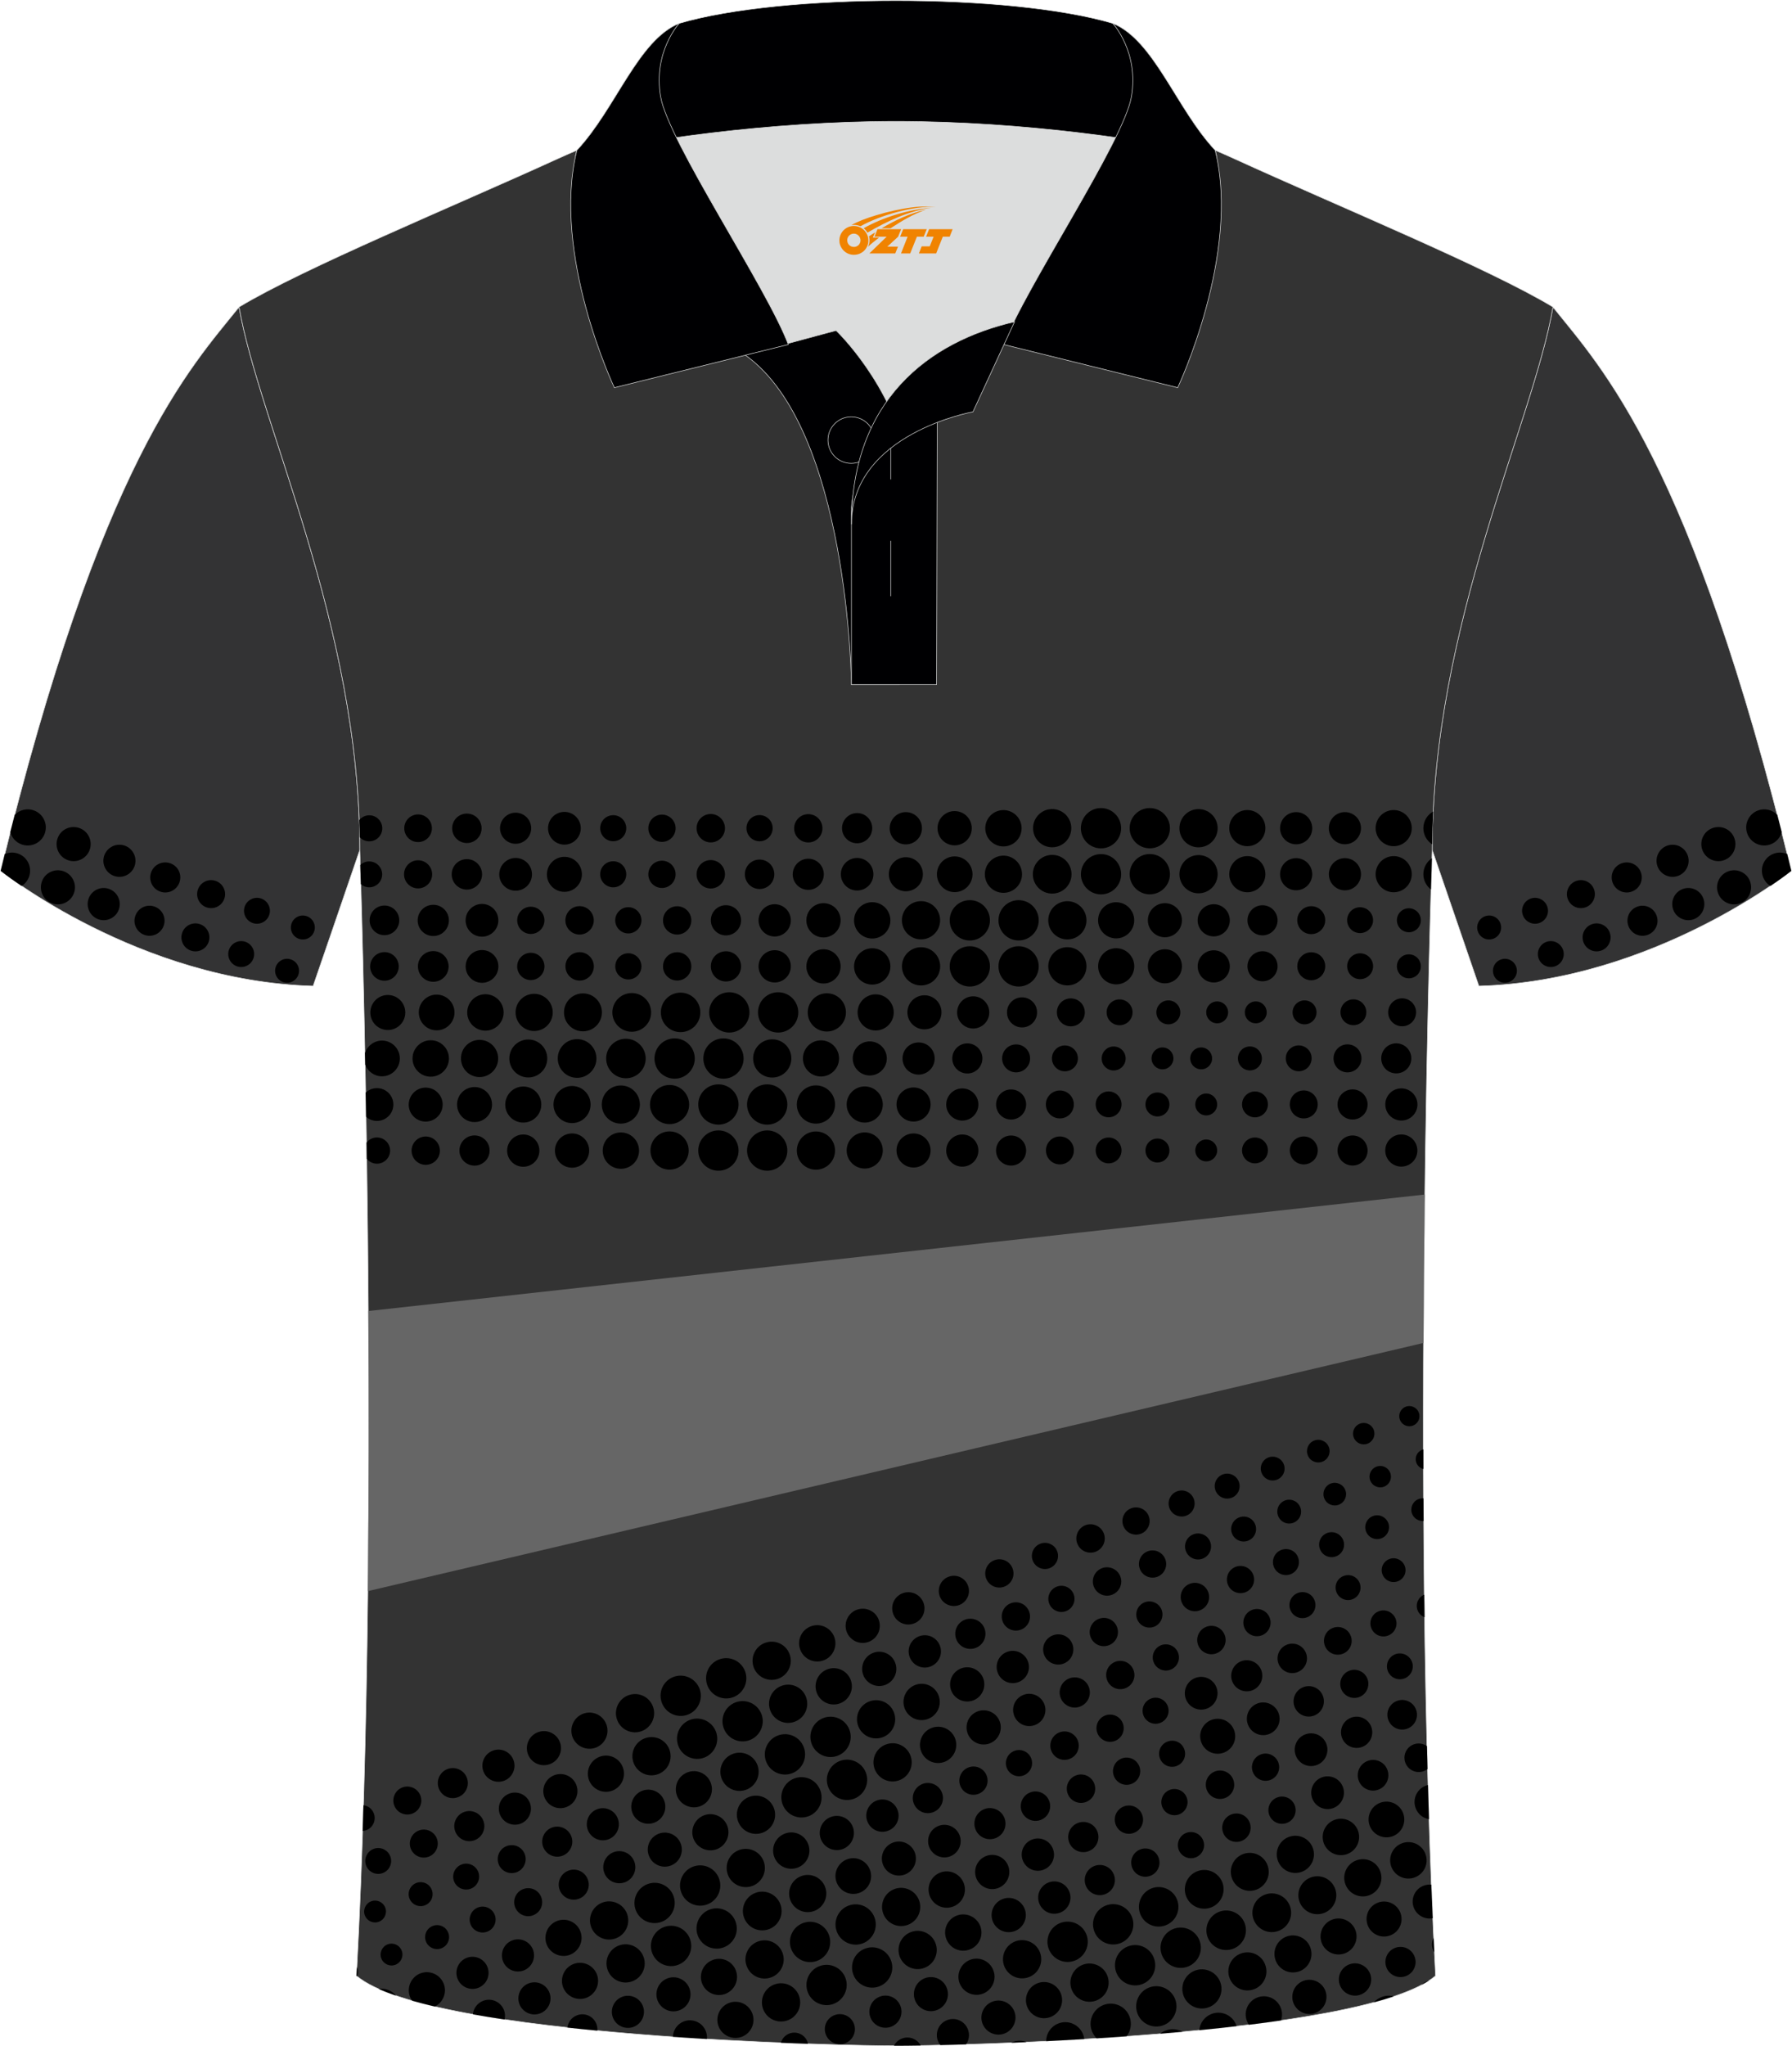 <?xml version="1.0" encoding="utf-8"?>
<!-- Generator: Adobe Illustrator 24.0.0, SVG Export Plug-In . SVG Version: 6.00 Build 0)  -->
<svg xmlns="http://www.w3.org/2000/svg" xmlns:xlink="http://www.w3.org/1999/xlink" version="1.1" id="图层_1" x="0px" y="0px" width="379.8px" height="433.5px" viewBox="0 0 379.8 433.5" enable-background="new 0 0 379.8 433.5" xml:space="preserve">
<g>
	
		<path fill-rule="evenodd" clip-rule="evenodd" fill="#333334" stroke="#DCDDDD" stroke-width="0.118" stroke-miterlimit="22.926" d="   M329.13,65.04c10.24,12.8,29.36,32.42,50.52,119.44c0,0-29.19,23.38-66.21,24.4c0,0-7.16-20.82-9.9-28.84   C303.54,132.26,324.85,89.8,329.13,65.04z"/>
	<g>
		<path fill-rule="evenodd" clip-rule="evenodd" d="M314.75,194.1c-1.32,0.48-2,1.93-1.52,3.25c0.48,1.32,1.93,2,3.25,1.52    c1.32-0.48,2-1.93,1.52-3.25C317.53,194.3,316.07,193.62,314.75,194.1L314.75,194.1z"/>
		<path fill-rule="evenodd" clip-rule="evenodd" d="M324.4,190.36c-1.42,0.52-2.16,2.09-1.64,3.52c0.52,1.42,2.1,2.16,3.52,1.64    c1.42-0.52,2.16-2.09,1.64-3.52C327.4,190.59,325.82,189.84,324.4,190.36L324.4,190.36z"/>
		<path fill-rule="evenodd" clip-rule="evenodd" d="M334.04,186.63c-1.54,0.56-2.33,2.26-1.77,3.8c0.56,1.54,2.26,2.33,3.8,1.77    c1.54-0.56,2.33-2.26,1.77-3.8C337.29,186.86,335.57,186.07,334.04,186.63L334.04,186.63z"/>
		<path fill-rule="evenodd" clip-rule="evenodd" d="M343.68,182.89c-1.66,0.6-2.51,2.42-1.9,4.08c0.6,1.64,2.42,2.51,4.08,1.9    c1.66-0.6,2.51-2.42,1.91-4.08C347.16,183.13,345.34,182.29,343.68,182.89L343.68,182.89z"/>
		<path fill-rule="evenodd" clip-rule="evenodd" d="M353.33,179.15c-1.76,0.64-2.68,2.6-2.04,4.36c0.64,1.77,2.6,2.68,4.36,2.04    c1.76-0.64,2.68-2.6,2.04-4.36C357.03,179.42,355.09,178.51,353.33,179.15L353.33,179.15z"/>
		<path fill-rule="evenodd" clip-rule="evenodd" d="M318.09,203.27c-1.32,0.48-2,1.93-1.52,3.25c0.48,1.32,1.94,2,3.25,1.52    c1.32-0.48,2-1.93,1.52-3.25C320.87,203.47,319.41,202.79,318.09,203.27L318.09,203.27z"/>
		<path fill-rule="evenodd" clip-rule="evenodd" d="M327.74,199.53c-1.42,0.52-2.16,2.1-1.64,3.52c0.52,1.42,2.09,2.16,3.52,1.64    c1.42-0.52,2.16-2.1,1.64-3.52C330.73,199.75,329.16,199.01,327.74,199.53L327.74,199.53z"/>
		<path fill-rule="evenodd" clip-rule="evenodd" d="M337.37,195.79c-1.54,0.56-2.33,2.26-1.77,3.8c0.56,1.54,2.26,2.33,3.8,1.77    c1.54-0.56,2.33-2.26,1.77-3.8C340.63,196.03,338.91,195.23,337.37,195.79L337.37,195.79z"/>
		<path fill-rule="evenodd" clip-rule="evenodd" d="M347.02,192.06c-1.66,0.6-2.51,2.42-1.9,4.08c0.6,1.65,2.42,2.51,4.08,1.91    c1.66-0.6,2.51-2.42,1.9-4.08C350.5,192.31,348.68,191.46,347.02,192.06L347.02,192.06z"/>
		<path fill-rule="evenodd" clip-rule="evenodd" d="M356.66,188.32c-1.76,0.64-2.68,2.6-2.04,4.37c0.64,1.76,2.6,2.68,4.36,2.04    c1.76-0.64,2.68-2.6,2.04-4.37C360.37,188.58,358.43,187.68,356.66,188.32L356.66,188.32z"/>
		<path fill-rule="evenodd" clip-rule="evenodd" d="M362.96,175.42c-1.88,0.68-2.84,2.76-2.16,4.63c0.69,1.88,2.76,2.84,4.63,2.16    c1.88-0.69,2.84-2.76,2.16-4.63C366.92,175.69,364.84,174.74,362.96,175.42L362.96,175.42z"/>
		<path fill-rule="evenodd" clip-rule="evenodd" d="M372.61,171.68c-1.98,0.72-3.01,2.93-2.29,4.91c0.72,1.98,2.92,3.01,4.91,2.29    c1.21-0.44,2.07-1.43,2.39-2.59c-0.31-1.24-0.63-2.46-0.94-3.67C375.65,171.56,374.07,171.15,372.61,171.68L372.61,171.68z"/>
		<path fill-rule="evenodd" clip-rule="evenodd" d="M366.29,184.58c-1.88,0.69-2.84,2.76-2.16,4.63c0.69,1.88,2.76,2.84,4.63,2.16    c1.88-0.68,2.84-2.76,2.16-4.63C370.26,184.87,368.18,183.89,366.29,184.58L366.29,184.58z"/>
		<path fill-rule="evenodd" clip-rule="evenodd" d="M375.94,180.84c-1.99,0.72-3.01,2.93-2.29,4.91c0.3,0.83,0.87,1.5,1.57,1.94    c2.87-1.94,4.44-3.2,4.44-3.2l-0.87-3.56C377.91,180.55,376.9,180.49,375.94,180.84L375.94,180.84z"/>
	</g>
	
		<path fill-rule="evenodd" clip-rule="evenodd" fill="#333334" stroke="#DCDDDD" stroke-width="0.118" stroke-miterlimit="22.926" d="   M50.67,65.04C40.43,77.84,21.31,97.46,0.15,184.48c0,0,29.19,23.38,66.21,24.4c0,0,7.17-20.82,9.9-28.84   C76.26,132.26,54.95,89.8,50.67,65.04z"/>
	<g>
		<path fill-rule="evenodd" clip-rule="evenodd" d="M65.05,194.1c1.32,0.48,2,1.93,1.52,3.25c-0.48,1.32-1.93,2-3.25,1.52    c-1.32-0.48-2-1.93-1.52-3.25C62.27,194.3,63.73,193.62,65.05,194.1L65.05,194.1z"/>
		<path fill-rule="evenodd" clip-rule="evenodd" d="M55.4,190.36c1.42,0.52,2.16,2.09,1.64,3.52c-0.52,1.42-2.09,2.16-3.52,1.64    c-1.42-0.52-2.16-2.09-1.64-3.52C52.4,190.59,53.98,189.84,55.4,190.36L55.4,190.36z"/>
		<path fill-rule="evenodd" clip-rule="evenodd" d="M45.76,186.63c1.54,0.56,2.33,2.26,1.77,3.8c-0.56,1.54-2.26,2.33-3.8,1.77    c-1.54-0.56-2.33-2.26-1.77-3.8C42.51,186.86,44.23,186.07,45.76,186.63L45.76,186.63z"/>
		<path fill-rule="evenodd" clip-rule="evenodd" d="M36.12,182.89c1.66,0.6,2.51,2.42,1.9,4.08c-0.6,1.64-2.42,2.51-4.08,1.9    c-1.66-0.6-2.51-2.42-1.91-4.08C32.64,183.13,34.46,182.29,36.12,182.89L36.12,182.89z"/>
		<path fill-rule="evenodd" clip-rule="evenodd" d="M26.47,179.15c1.76,0.64,2.68,2.6,2.04,4.36c-0.64,1.77-2.6,2.68-4.36,2.04    c-1.76-0.64-2.68-2.6-2.04-4.36C22.77,179.42,24.71,178.51,26.47,179.15L26.47,179.15z"/>
		<path fill-rule="evenodd" clip-rule="evenodd" d="M61.71,203.27c1.32,0.48,2,1.93,1.52,3.25c-0.48,1.32-1.94,2-3.25,1.52    c-1.32-0.48-2-1.93-1.52-3.25C58.93,203.47,60.39,202.79,61.71,203.27L61.71,203.27z"/>
		<path fill-rule="evenodd" clip-rule="evenodd" d="M52.06,199.53c1.42,0.52,2.16,2.1,1.64,3.52c-0.52,1.42-2.09,2.16-3.52,1.64    c-1.42-0.52-2.16-2.1-1.64-3.52C49.07,199.75,50.64,199.01,52.06,199.53L52.06,199.53z"/>
		<path fill-rule="evenodd" clip-rule="evenodd" d="M42.43,195.79c1.54,0.56,2.33,2.26,1.77,3.8c-0.56,1.54-2.26,2.33-3.8,1.77    c-1.54-0.56-2.33-2.26-1.77-3.8C39.18,196.03,40.89,195.23,42.43,195.79L42.43,195.79z"/>
		<path fill-rule="evenodd" clip-rule="evenodd" d="M32.78,192.06c1.66,0.6,2.51,2.42,1.9,4.08c-0.6,1.65-2.42,2.51-4.08,1.91    c-1.66-0.6-2.51-2.42-1.9-4.08C29.3,192.31,31.12,191.46,32.78,192.06L32.78,192.06z"/>
		<path fill-rule="evenodd" clip-rule="evenodd" d="M23.14,188.32c1.76,0.64,2.68,2.6,2.04,4.37c-0.64,1.76-2.6,2.68-4.36,2.04    c-1.76-0.64-2.68-2.6-2.04-4.37C19.43,188.58,21.37,187.68,23.14,188.32L23.14,188.32z"/>
		<path fill-rule="evenodd" clip-rule="evenodd" d="M16.84,175.42c1.88,0.68,2.84,2.76,2.16,4.63c-0.69,1.88-2.76,2.84-4.63,2.16    c-1.88-0.69-2.84-2.76-2.16-4.63C12.88,175.69,14.96,174.74,16.84,175.42L16.84,175.42z"/>
		<path fill-rule="evenodd" clip-rule="evenodd" d="M7.19,171.68c1.99,0.72,3.01,2.93,2.29,4.91c-0.72,1.98-2.92,3.01-4.91,2.29    c-1.21-0.44-2.07-1.43-2.39-2.59c0.31-1.24,0.63-2.46,0.94-3.67C4.15,171.56,5.73,171.15,7.19,171.68L7.19,171.68z"/>
		<path fill-rule="evenodd" clip-rule="evenodd" d="M13.51,184.58c1.88,0.69,2.84,2.76,2.16,4.63c-0.69,1.88-2.76,2.84-4.63,2.16    c-1.88-0.68-2.84-2.76-2.16-4.63C9.54,184.87,11.62,183.89,13.51,184.58L13.51,184.58z"/>
		<path fill-rule="evenodd" clip-rule="evenodd" d="M3.86,180.84c1.98,0.72,3.01,2.93,2.29,4.91c-0.3,0.83-0.87,1.5-1.57,1.94    c-2.87-1.94-4.44-3.2-4.44-3.2l0.87-3.56C1.89,180.55,2.9,180.49,3.86,180.84L3.86,180.84z"/>
	</g>
	
		<path fill-rule="evenodd" clip-rule="evenodd" fill="#333333" stroke="#DCDDDD" stroke-width="0.118" stroke-miterlimit="22.926" d="   M76.26,180.05c0,0,4.68,137.15-0.7,238.51c15.6,13.15,104.62,14.84,114.35,14.82c9.72,0.03,98.74-1.67,114.34-14.82   c-5.38-101.36-0.7-238.51-0.7-238.51c0-47.79,21.31-90.25,25.59-115.01c-13.68-8.25-45.44-21.32-67.38-31.34   c-5.84-2.66-10.73-4.57-15.09-5.94L133.1,27.75c-4.32,1.37-9.2,3.29-15.06,5.95C96.1,43.72,64.34,56.79,50.67,65.04   C54.95,89.79,76.26,132.26,76.26,180.05z"/>
	<g>
		<path fill-rule="evenodd" clip-rule="evenodd" fill="#666666" d="M78.06,277.73l223.91-24.68c-0.12,9.89-0.22,20.44-0.27,31.44    L77.95,337.07C78.18,316.61,78.18,296.44,78.06,277.73z"/>
		<g>
			<path fill-rule="evenodd" clip-rule="evenodd" d="M152.37,351.55c-2.19,0.84-3.29,3.3-2.44,5.51c0.84,2.19,3.31,3.31,5.51,2.46     c2.19-0.84,3.31-3.31,2.46-5.52C157.04,351.8,154.58,350.7,152.37,351.55L152.37,351.55L152.37,351.55z M142.62,431.48     c2.43,0.17,4.84,0.32,7.2,0.47c0.05-0.54-0.01-1.11-0.22-1.65c-0.71-1.86-2.81-2.79-4.67-2.08l0,0     C143.53,428.76,142.66,430.07,142.62,431.48L142.62,431.48z M165.5,432.74c2,0.08,3.92,0.16,5.75,0.22     c-0.03-0.15-0.08-0.31-0.13-0.46c-0.59-1.53-2.3-2.29-3.83-1.71l0,0C166.38,431.14,165.75,431.88,165.5,432.74L165.5,432.74z      M189.47,433.37h0.43c0.98,0,2.78-0.01,5.23-0.05c-0.74-1.4-2.44-2.06-3.95-1.48l0,0C190.41,432.13,189.82,432.69,189.47,433.37     L189.47,433.37z M196.01,419.07c-1.87,0.72-2.79,2.81-2.08,4.66c0.72,1.87,2.81,2.79,4.66,2.08c1.87-0.72,2.79-2.81,2.08-4.66     C199.97,419.29,197.88,418.35,196.01,419.07L196.01,419.07L196.01,419.07z M186.44,422.98c-1.75,0.67-2.63,2.65-1.96,4.4     c0.67,1.75,2.65,2.63,4.4,1.96c1.75-0.67,2.63-2.65,1.96-4.4C190.17,423.18,188.19,422.3,186.44,422.98L186.44,422.98     L186.44,422.98z M176.86,426.89c-1.65,0.63-2.47,2.46-1.83,4.11c0.63,1.65,2.47,2.47,4.12,1.83c1.63-0.63,2.47-2.46,1.83-4.11     C180.35,427.07,178.5,426.26,176.86,426.89L176.86,426.89L176.86,426.89z M173.65,416.52c-2.19,0.84-3.29,3.31-2.45,5.51     c0.84,2.19,3.31,3.31,5.51,2.46c2.19-0.84,3.31-3.31,2.46-5.52C178.32,416.77,175.86,415.67,173.65,416.52L173.65,416.52     L173.65,416.52z M164.08,420.41c-2.09,0.8-3.13,3.14-2.33,5.23c0.8,2.09,3.14,3.13,5.24,2.33c2.09-0.8,3.14-3.14,2.33-5.24     C168.51,420.65,166.17,419.6,164.08,420.41L164.08,420.41L164.08,420.41z M154.5,424.31c-1.97,0.76-2.96,2.98-2.21,4.95     c0.76,1.97,2.98,2.96,4.95,2.21c1.97-0.76,2.96-2.98,2.2-4.95C158.69,424.55,156.49,423.55,154.5,424.31L154.5,424.31     L154.5,424.31z M183.31,412.81L183.31,412.81c2.21-0.85,4.67,0.25,5.52,2.46c0.85,2.21-0.27,4.68-2.46,5.52     c-2.19,0.84-4.66-0.27-5.5-2.46C180.01,416.12,181.11,413.65,183.31,412.81L183.31,412.81z M170.15,407.4L170.15,407.4     c2.21-0.85,4.67,0.25,5.52,2.46c0.85,2.21-0.27,4.68-2.46,5.52c-2.19,0.84-4.66-0.27-5.51-2.47     C166.86,410.71,167.96,408.24,170.15,407.4L170.15,407.4z M160.59,411.31L160.59,411.31c2.09-0.8,4.43,0.24,5.24,2.33     c0.8,2.09-0.24,4.43-2.33,5.23c-2.09,0.8-4.43-0.24-5.23-2.33C157.45,414.45,158.5,412.11,160.59,411.31L160.59,411.31z      M151.01,415.22c-1.97,0.76-2.96,2.98-2.21,4.95c0.76,1.97,2.98,2.96,4.95,2.21c1.97-0.76,2.96-2.98,2.21-4.95     C155.2,415.43,153,414.45,151.01,415.22L151.01,415.22L151.01,415.22z M141.44,419.11c-1.87,0.72-2.79,2.81-2.08,4.66     c0.72,1.87,2.81,2.79,4.67,2.08c1.87-0.72,2.79-2.81,2.08-4.66C145.39,419.33,143.29,418.39,141.44,419.11L141.44,419.11     L141.44,419.11z M179.81,403.7c-2.19,0.84-3.29,3.31-2.45,5.51c0.84,2.19,3.31,3.31,5.51,2.47c2.19-0.84,3.31-3.31,2.46-5.52     C184.49,403.95,182.02,402.85,179.81,403.7L179.81,403.7L179.81,403.7z M140.7,408.24c-2.19,0.84-3.31,3.31-2.46,5.52     c0.84,2.19,3.31,3.31,5.52,2.46c2.19-0.84,3.31-3.31,2.46-5.52C145.38,408.51,142.91,407.39,140.7,408.24L140.7,408.24     L140.7,408.24z M131.14,412.15c-2.09,0.8-3.13,3.14-2.33,5.23c0.8,2.09,3.14,3.13,5.23,2.33c2.09-0.8,3.14-3.14,2.33-5.23     C135.57,412.39,133.21,411.35,131.14,412.15L131.14,412.15L131.14,412.15z M179.5,393.89c-1.94,0.75-2.93,2.93-2.18,4.89     c0.75,1.94,2.93,2.93,4.89,2.18c1.94-0.75,2.92-2.92,2.16-4.88C183.62,394.13,181.44,393.14,179.5,393.89L179.5,393.89     L179.5,393.89z M169.78,397.45c-2.03,0.78-3.05,3.06-2.27,5.09c0.78,2.03,3.06,3.05,5.09,2.27c2.03-0.78,3.05-3.06,2.27-5.09     C174.09,397.68,171.81,396.67,169.78,397.45L169.78,397.45L169.78,397.45z M160.08,401c-2.12,0.81-3.17,3.18-2.36,5.3     c0.81,2.12,3.18,3.17,5.3,2.36c2.12-0.81,3.17-3.18,2.36-5.3C164.56,401.24,162.19,400.19,160.08,401L160.08,401L160.08,401z      M150.36,404.54L150.36,404.54c2.19-0.84,4.66,0.27,5.51,2.47c0.85,2.21-0.25,4.67-2.45,5.51c-2.21,0.85-4.68-0.27-5.52-2.46     C147.05,407.85,148.17,405.38,150.36,404.54L150.36,404.54z M137.21,399.14L137.21,399.14c2.21-0.85,4.67,0.25,5.51,2.45     c0.85,2.21-0.27,4.68-2.46,5.52c-2.21,0.85-4.68-0.27-5.52-2.46C133.91,402.45,135.02,399.98,137.21,399.14L137.21,399.14z      M127.65,403.05L127.65,403.05c2.08-0.79,4.42,0.25,5.23,2.33c0.8,2.09-0.24,4.43-2.33,5.23c-2.09,0.8-4.43-0.24-5.24-2.33     C124.51,406.19,125.56,403.85,127.65,403.05L127.65,403.05z M176.06,384.92c-1.87,0.72-2.8,2.81-2.09,4.68     c0.72,1.87,2.81,2.8,4.68,2.09c1.87-0.72,2.81-2.82,2.09-4.69C180.03,385.14,177.93,384.21,176.06,384.92L176.06,384.92     L176.06,384.92z M166.33,388.44c-1.99,0.76-2.98,2.98-2.22,4.97c0.76,1.99,2.98,2.98,4.97,2.22c1.97-0.76,2.98-2.98,2.21-4.97     C170.53,388.66,168.31,387.67,166.33,388.44L166.33,388.44L166.33,388.44z M156.6,391.93L156.6,391.93     c2.09-0.8,4.43,0.24,5.24,2.33c0.8,2.09-0.24,4.43-2.33,5.24c-2.09,0.8-4.43-0.24-5.23-2.33     C153.47,395.07,154.51,392.73,156.6,391.93L156.6,391.93z M146.87,395.44c-2.19,0.84-3.31,3.31-2.46,5.52     c0.84,2.19,3.31,3.31,5.52,2.46c2.19-0.84,3.29-3.3,2.45-5.51C151.53,395.7,149.07,394.6,146.87,395.44L146.87,395.44     L146.87,395.44z M168.33,376.76L168.33,376.76c2.21-0.85,4.67,0.25,5.51,2.47c0.85,2.21-0.25,4.67-2.44,5.51     c-2.21,0.85-4.68-0.27-5.52-2.46C165.03,380.07,166.14,377.6,168.33,376.76L168.33,376.76z M158.77,380.66L158.77,380.66     c2.09-0.8,4.42,0.25,5.24,2.33c0.8,2.09-0.24,4.43-2.33,5.23c-2.09,0.8-4.43-0.24-5.23-2.33     C155.63,383.8,156.68,381.46,158.77,380.66L158.77,380.66z M149.19,384.57c-1.97,0.76-2.96,2.98-2.21,4.95     c0.76,1.97,2.98,2.96,4.95,2.21c1.97-0.76,2.96-2.98,2.21-4.95C153.38,384.8,151.16,383.81,149.19,384.57L149.19,384.57     L149.19,384.57z M139.6,388.46L139.6,388.46c1.87-0.72,3.97,0.22,4.67,2.08c0.71,1.86-0.21,3.95-2.08,4.66     c-1.86,0.71-3.95-0.21-4.66-2.08C136.81,391.27,137.73,389.18,139.6,388.46L139.6,388.46z M130.04,392.37     c-1.75,0.67-2.63,2.65-1.96,4.4c0.67,1.75,2.65,2.63,4.4,1.96c1.75-0.67,2.62-2.64,1.95-4.39     C133.75,392.58,131.79,391.7,130.04,392.37L130.04,392.37L130.04,392.37z M164.84,367.66c-2.19,0.84-3.31,3.31-2.46,5.52     c0.84,2.19,3.31,3.31,5.52,2.46c2.19-0.84,3.29-3.31,2.45-5.51C169.52,367.91,167.05,366.81,164.84,367.66L164.84,367.66     L164.84,367.66z M155.28,371.56c-2.09,0.8-3.14,3.14-2.33,5.23c0.8,2.09,3.14,3.13,5.24,2.33c2.09-0.8,3.13-3.14,2.33-5.24     C159.71,371.8,157.37,370.76,155.28,371.56L155.28,371.56L155.28,371.56z M145.69,375.46c-1.97,0.76-2.96,2.98-2.21,4.95     c0.76,1.97,2.98,2.96,4.95,2.21c1.97-0.76,2.96-2.98,2.21-4.95C149.89,375.69,147.67,374.7,145.69,375.46L145.69,375.46     L145.69,375.46z M136.11,379.36c-1.87,0.72-2.79,2.81-2.08,4.67c0.72,1.87,2.81,2.79,4.66,2.08c1.87-0.72,2.79-2.81,2.08-4.66     C140.08,379.58,137.98,378.65,136.11,379.36L136.11,379.36L136.11,379.36z M126.55,383.27c-1.75,0.67-2.63,2.65-1.96,4.4     c0.67,1.75,2.65,2.63,4.4,1.96c1.75-0.67,2.62-2.63,1.95-4.39C130.26,383.47,128.3,382.6,126.55,383.27L126.55,383.27     L126.55,383.27z M146.21,364.35L146.21,364.35c2.19-0.84,4.66,0.26,5.52,2.46c0.85,2.21-0.27,4.68-2.46,5.52     c-2.19,0.84-4.66-0.27-5.5-2.46C142.92,367.65,144.02,365.19,146.21,364.35L146.21,364.35z M136.63,368.26     c-2.09,0.8-3.13,3.14-2.33,5.23c0.8,2.09,3.14,3.14,5.23,2.33c2.09-0.8,3.13-3.14,2.33-5.24     C141.07,368.5,138.72,367.45,136.63,368.26L136.63,368.26L136.63,368.26z M127.05,372.17c-1.97,0.76-2.96,2.98-2.21,4.95     c0.76,1.97,2.98,2.96,4.95,2.21c1.97-0.76,2.96-2.98,2.21-4.95C131.24,372.38,129.04,371.4,127.05,372.17L127.05,372.17     L127.05,372.17z M117.48,376.06c-1.87,0.72-2.81,2.81-2.09,4.67c0.72,1.87,2.81,2.79,4.68,2.07c1.87-0.72,2.79-2.81,2.08-4.66     C121.44,376.28,119.34,375.34,117.48,376.06L117.48,376.06L117.48,376.06z M165.59,357.15c-2.09,0.8-3.13,3.14-2.33,5.23     c0.8,2.09,3.14,3.14,5.23,2.33c2.09-0.8,3.13-3.14,2.33-5.24C170.03,357.39,167.69,356.35,165.59,357.15L165.59,357.15     L165.59,357.15z M155.86,360.65L155.86,360.65c2.21-0.85,4.67,0.25,5.52,2.46c0.84,2.19-0.27,4.67-2.47,5.51     c-2.19,0.84-4.66-0.26-5.5-2.45C152.56,363.95,153.66,361.49,155.86,360.65L155.86,360.65z M142.73,355.25L142.73,355.25     c2.19-0.84,4.66,0.26,5.52,2.46c0.85,2.21-0.27,4.68-2.46,5.52c-2.19,0.84-4.66-0.27-5.5-2.47     C139.43,358.55,140.53,356.09,142.73,355.25L142.73,355.25z M133.14,359.14L133.14,359.14c2.09-0.8,4.43,0.24,5.23,2.33     c0.8,2.09-0.24,4.43-2.33,5.24c-2.09,0.8-4.43-0.24-5.23-2.33C130.01,362.29,131.05,359.94,133.14,359.14L133.14,359.14z      M123.56,363.05c-1.97,0.76-2.96,2.98-2.21,4.95c0.76,1.97,2.98,2.96,4.95,2.21c1.97-0.76,2.96-2.98,2.2-4.95     C127.75,363.29,125.55,362.29,123.56,363.05L123.56,363.05L123.56,363.05z M113.99,366.96c-1.87,0.72-2.8,2.81-2.09,4.67     c0.72,1.87,2.81,2.79,4.68,2.07c1.87-0.72,2.79-2.81,2.08-4.66C117.94,367.17,115.85,366.25,113.99,366.96L113.99,366.96     L113.99,366.96z M162.1,348.04c2.09-0.8,4.43,0.24,5.23,2.33c0.8,2.09-0.24,4.43-2.33,5.23c-2.09,0.8-4.43-0.24-5.24-2.33     C158.97,351.18,160.01,348.84,162.1,348.04z"/>
			<path fill-rule="evenodd" clip-rule="evenodd" d="M171.83,344.53c-1.99,0.76-2.98,2.98-2.21,4.97c0.76,1.99,2.98,2.98,4.97,2.22     c1.97-0.76,2.98-2.98,2.22-4.97C176.03,344.77,173.81,343.77,171.83,344.53L171.83,344.53L171.83,344.53z M199.29,433.23     c1.66-0.04,3.49-0.09,5.46-0.15c0.63-0.9,0.81-2.08,0.39-3.18c-0.68-1.77-2.63-2.64-4.4-1.96l0,0c-1.75,0.67-2.64,2.63-1.96,4.4     C198.91,432.67,199.08,432.97,199.29,433.23L199.29,433.23z M214.35,432.74l3.23-0.14c-0.87-0.36-1.88-0.4-2.84-0.04l0,0     C214.6,432.61,214.47,432.67,214.35,432.74L214.35,432.74z M221.72,432.4c2.62-0.13,5.32-0.28,8.08-0.44     c-0.04-0.33-0.12-0.65-0.24-0.98c-0.82-2.09-3.14-3.14-5.23-2.33l0,0C222.72,429.26,221.73,430.78,221.72,432.4L221.72,432.4z      M232.43,431.8c2.09-0.13,4.21-0.27,6.34-0.43c0.89-1.14,1.18-2.71,0.63-4.17c-0.85-2.21-3.31-3.31-5.52-2.46l0,0     c-2.19,0.84-3.31,3.31-2.46,5.52C231.65,430.86,232,431.38,232.43,431.8L232.43,431.8z M245.88,430.82     c1.58-0.13,3.17-0.27,4.75-0.41c-1.07-0.59-2.38-0.72-3.6-0.25l0,0C246.61,430.32,246.22,430.55,245.88,430.82L245.88,430.82z      M254.18,430.07c2.66-0.26,5.3-0.54,7.91-0.85l-0.09-0.25c-0.8-2.09-3.14-3.13-5.23-2.33l0,0     C255.27,427.22,254.31,428.58,254.18,430.07L254.18,430.07z M253.25,417.46L253.25,417.46c2.13-0.82,4.54,0.25,5.36,2.39     c0.82,2.14-0.25,4.54-2.39,5.36c-2.14,0.82-4.54-0.25-5.36-2.39C250.04,420.68,251.11,418.28,253.25,417.46L253.25,417.46z      M243.54,421.04L243.54,421.04c2.19-0.84,4.67,0.25,5.52,2.46c0.85,2.21-0.27,4.68-2.46,5.52c-2.21,0.85-4.68-0.27-5.52-2.46     C240.24,424.35,241.35,421.88,243.54,421.04L243.54,421.04z M239.05,412.33c-2.19,0.84-3.31,3.31-2.46,5.52     c0.84,2.19,3.31,3.31,5.52,2.46c2.19-0.84,3.29-3.31,2.45-5.51C243.73,412.58,241.26,411.48,239.05,412.33L239.05,412.33     L239.05,412.33z M229.47,416.22L229.47,416.22c2.09-0.8,4.44,0.26,5.23,2.33c0.8,2.09-0.24,4.43-2.33,5.24     c-2.09,0.8-4.43-0.24-5.24-2.33C226.33,419.37,227.38,417.02,229.47,416.22L229.47,416.22z M219.9,420.13L219.9,420.13     c1.97-0.76,4.19,0.23,4.95,2.21c0.76,1.97-0.23,4.19-2.21,4.95c-1.97,0.76-4.19-0.23-4.95-2.21     C216.94,423.1,217.93,420.88,219.9,420.13L219.9,420.13z M210.32,424.04c-1.87,0.72-2.79,2.81-2.08,4.66     c0.72,1.87,2.81,2.79,4.67,2.08c1.85-0.71,2.79-2.81,2.08-4.66C214.28,424.26,212.19,423.32,210.32,424.04L210.32,424.04     L210.32,424.04z M248.71,408.62c-2.19,0.84-3.31,3.31-2.46,5.52c0.84,2.19,3.31,3.31,5.52,2.46c2.19-0.84,3.31-3.31,2.46-5.52     C253.37,408.88,250.91,407.78,248.71,408.62L248.71,408.62L248.71,408.62z M224.74,407.36c-2.19,0.84-3.31,3.31-2.46,5.52     c0.84,2.19,3.31,3.31,5.52,2.46c2.19-0.84,3.31-3.31,2.46-5.52C229.41,407.62,226.95,406.52,224.74,407.36L224.74,407.36     L224.74,407.36z M215.17,411.27c-2.09,0.8-3.13,3.14-2.33,5.23c0.8,2.09,3.14,3.13,5.24,2.33c2.09-0.8,3.13-3.14,2.33-5.24     C219.61,411.51,217.26,410.47,215.17,411.27L215.17,411.27L215.17,411.27z M205.59,415.18c-1.97,0.76-2.96,2.98-2.21,4.95     c0.76,1.97,2.98,2.96,4.95,2.21c1.97-0.76,2.96-2.98,2.2-4.95C209.79,415.41,207.57,414.42,205.59,415.18L205.59,415.18     L205.59,415.18z M253.75,396.41c-2.12,0.81-3.17,3.19-2.36,5.3c0.81,2.12,3.19,3.17,5.3,2.36c2.12-0.81,3.18-3.2,2.38-5.3     C258.26,396.66,255.87,395.59,253.75,396.41L253.75,396.41L253.75,396.41z M244.08,400.03L244.08,400.03     c2.15-0.82,4.57,0.26,5.4,2.42c0.82,2.15-0.24,4.57-2.41,5.4c-2.16,0.83-4.58-0.24-5.41-2.4     C240.84,403.28,241.92,400.86,244.08,400.03L244.08,400.03z M234.4,403.66L234.4,403.66c2.19-0.84,4.67,0.25,5.52,2.46     c0.85,2.21-0.27,4.68-2.46,5.52c-2.21,0.85-4.68-0.27-5.52-2.46C231.09,406.97,232.2,404.5,234.4,403.66L234.4,403.66z      M251.42,388.28c-1.43,0.55-2.14,2.16-1.6,3.59c0.55,1.43,2.16,2.15,3.59,1.6c1.43-0.55,2.15-2.16,1.6-3.58     C254.45,388.45,252.84,387.74,251.42,388.28L251.42,388.28L251.42,388.28z M241.68,391.78c-1.55,0.59-2.32,2.32-1.73,3.87     c0.59,1.55,2.32,2.32,3.87,1.72c1.55-0.59,2.32-2.32,1.72-3.87C244.96,391.96,243.23,391.19,241.68,391.78L241.68,391.78     L241.68,391.78z M231.95,395.29c-1.65,0.63-2.47,2.49-1.84,4.13c0.63,1.65,2.49,2.48,4.13,1.84c1.65-0.63,2.48-2.49,1.84-4.13     C235.46,395.48,233.61,394.66,231.95,395.29L231.95,395.29L231.95,395.29z M222.23,398.79c-1.77,0.68-2.65,2.65-1.97,4.42     c0.68,1.77,2.65,2.65,4.42,1.97c1.77-0.68,2.65-2.65,1.97-4.42C225.97,398.99,223.99,398.11,222.23,398.79L222.23,398.79     L222.23,398.79z M212.49,402.3c-1.87,0.72-2.8,2.81-2.09,4.69c0.72,1.87,2.81,2.8,4.69,2.09c1.87-0.72,2.8-2.82,2.09-4.68     C216.46,402.52,214.36,401.58,212.49,402.3L212.49,402.3L212.49,402.3z M202.78,405.8c-1.99,0.76-2.98,2.98-2.21,4.97     c0.76,1.99,2.98,2.98,4.97,2.21c1.99-0.76,2.98-2.98,2.22-4.97C206.97,406.04,204.75,405.05,202.78,405.8L202.78,405.8     L202.78,405.8z M193.04,409.3c-2.09,0.8-3.14,3.15-2.33,5.24c0.8,2.09,3.14,3.13,5.23,2.33c2.09-0.8,3.13-3.14,2.33-5.23     C197.47,409.54,195.13,408.5,193.04,409.3L193.04,409.3L193.04,409.3z M247.92,379.17c-1.43,0.55-2.15,2.16-1.6,3.59     c0.55,1.43,2.16,2.14,3.59,1.6c1.43-0.55,2.15-2.16,1.6-3.58C250.96,379.34,249.35,378.62,247.92,379.17L247.92,379.17     L247.92,379.17z M238.19,382.68c-1.55,0.59-2.32,2.32-1.72,3.87c0.59,1.55,2.32,2.32,3.87,1.72c1.55-0.59,2.32-2.32,1.72-3.87     C241.47,382.86,239.74,382.09,238.19,382.68L238.19,382.68L238.19,382.68z M228.45,386.18c-1.65,0.63-2.48,2.49-1.84,4.13     c0.63,1.65,2.49,2.48,4.14,1.84c1.65-0.63,2.47-2.49,1.84-4.14C231.97,386.37,230.12,385.54,228.45,386.18L228.45,386.18     L228.45,386.18z M218.74,389.69c-1.77,0.68-2.65,2.65-1.97,4.42c0.68,1.77,2.65,2.65,4.42,1.97c1.77-0.68,2.65-2.65,1.97-4.42     C222.48,389.89,220.5,389.01,218.74,389.69L218.74,389.69L218.74,389.69z M209,393.18c-1.87,0.72-2.8,2.81-2.09,4.68     c0.72,1.87,2.81,2.81,4.68,2.09c1.87-0.72,2.8-2.81,2.09-4.68C212.97,393.4,210.87,392.47,209,393.18L209,393.18L209,393.18z      M199.28,396.69c-1.99,0.76-2.98,2.98-2.22,4.97c0.76,1.99,2.98,2.98,4.97,2.22c1.99-0.76,2.98-2.98,2.22-4.97     C203.47,396.92,201.25,395.93,199.28,396.69L199.28,396.69L199.28,396.69z M189.54,400.19L189.54,400.19     c2.09-0.8,4.44,0.26,5.23,2.33c0.8,2.09-0.24,4.43-2.33,5.23c-2.09,0.8-4.43-0.24-5.23-2.33     C186.41,403.33,187.45,400.99,189.54,400.19L189.54,400.19z M237.74,372.52c-1.49,0.57-2.23,2.24-1.66,3.73     c0.57,1.49,2.24,2.23,3.73,1.66c1.49-0.57,2.23-2.24,1.66-3.73C240.9,372.7,239.23,371.95,237.74,372.52L237.74,372.52     L237.74,372.52z M228.03,376.11c-1.55,0.59-2.33,2.34-1.73,3.89c0.59,1.55,2.34,2.33,3.89,1.73c1.55-0.59,2.33-2.34,1.73-3.89     C231.33,376.29,229.6,375.51,228.03,376.11L228.03,376.11L228.03,376.11z M218.34,379.71c-1.6,0.62-2.41,2.43-1.8,4.03     c0.62,1.6,2.43,2.41,4.03,1.8c1.62-0.62,2.41-2.43,1.8-4.03C221.75,379.9,219.96,379.09,218.34,379.71L218.34,379.71     L218.34,379.71z M208.63,383.24c-1.69,0.65-2.55,2.55-1.9,4.26c0.65,1.69,2.55,2.55,4.26,1.9c1.71-0.65,2.55-2.55,1.9-4.26     C212.24,383.45,210.32,382.59,208.63,383.24L208.63,383.24L208.63,383.24z M198.92,386.8c-1.78,0.68-2.67,2.68-1.99,4.46     c0.68,1.78,2.68,2.67,4.46,1.99c1.78-0.68,2.67-2.68,1.99-4.46C202.69,387.01,200.7,386.12,198.92,386.8L198.92,386.8     L198.92,386.8z M189.22,390.35c-1.87,0.72-2.79,2.81-2.08,4.66c0.71,1.86,2.81,2.79,4.66,2.08c1.87-0.72,2.79-2.81,2.08-4.67     C193.17,390.57,191.07,389.64,189.22,390.35L189.22,390.35L189.22,390.35z M234.24,363.41c-1.49,0.57-2.23,2.24-1.66,3.73     c0.57,1.49,2.24,2.23,3.73,1.66c1.49-0.57,2.23-2.24,1.66-3.73C237.4,363.58,235.73,362.84,234.24,363.41L234.24,363.41     L234.24,363.41z M224.54,366.99c-1.55,0.59-2.33,2.35-1.73,3.89c0.6,1.56,2.34,2.33,3.89,1.73c1.55-0.59,2.33-2.34,1.73-3.89     C227.84,367.18,226.1,366.39,224.54,366.99L224.54,366.99L224.54,366.99z M214.97,370.92c-1.43,0.55-2.15,2.16-1.6,3.58     c0.55,1.43,2.16,2.15,3.59,1.6c1.43-0.55,2.15-2.16,1.6-3.59C218.02,371.08,216.41,370.36,214.97,370.92L214.97,370.92     L214.97,370.92z M205.25,374.42c-1.55,0.59-2.32,2.32-1.73,3.87c0.59,1.55,2.32,2.32,3.87,1.72c1.55-0.59,2.32-2.32,1.72-3.87     C208.53,374.6,206.8,373.83,205.25,374.42L205.25,374.42L205.25,374.42z M195.51,377.92c-1.65,0.63-2.47,2.49-1.84,4.13     c0.63,1.65,2.49,2.48,4.13,1.84c1.65-0.63,2.48-2.49,1.84-4.13C199.02,378.11,197.16,377.29,195.51,377.92L195.51,377.92     L195.51,377.92z M185.8,381.43c-1.77,0.68-2.65,2.65-1.97,4.42c0.68,1.77,2.65,2.65,4.42,1.97c1.77-0.68,2.65-2.65,1.97-4.42     C189.52,381.63,187.55,380.75,185.8,381.43L185.8,381.43L185.8,381.43z M236.37,352.04c-1.55,0.59-2.32,2.32-1.73,3.87     c0.59,1.55,2.32,2.32,3.87,1.73c1.55-0.59,2.32-2.32,1.72-3.87C239.65,352.22,237.92,351.44,236.37,352.04L236.37,352.04     L236.37,352.04z M226.64,355.55c-1.65,0.63-2.48,2.49-1.84,4.13c0.63,1.65,2.49,2.48,4.13,1.84c1.65-0.63,2.48-2.49,1.84-4.14     C230.15,355.74,228.29,354.92,226.64,355.55L226.64,355.55L226.64,355.55z M216.92,359.04c-1.77,0.68-2.65,2.65-1.97,4.42     c0.68,1.77,2.65,2.65,4.42,1.97c1.77-0.68,2.65-2.65,1.97-4.42C220.64,359.25,218.67,358.37,216.92,359.04L216.92,359.04     L216.92,359.04z M207.18,362.55c-1.87,0.72-2.8,2.81-2.09,4.68c0.72,1.87,2.82,2.8,4.69,2.09c1.87-0.72,2.8-2.81,2.09-4.68     C211.15,362.77,209.05,361.84,207.18,362.55L207.18,362.55L207.18,362.55z M197.45,366.05L197.45,366.05     c1.99-0.76,4.21,0.23,4.97,2.21c0.76,1.99-0.23,4.21-2.22,4.97c-1.99,0.76-4.21-0.23-4.97-2.22     C194.47,369.03,195.47,366.81,197.45,366.05L197.45,366.05z M187.73,369.56L187.73,369.56c2.09-0.8,4.43,0.24,5.23,2.33     c0.8,2.09-0.24,4.43-2.33,5.23c-2.09,0.8-4.43-0.24-5.24-2.33C184.59,372.7,185.64,370.36,187.73,369.56L187.73,369.56z      M177.99,373.05L177.99,373.05c2.19-0.84,4.67,0.25,5.52,2.46c0.85,2.21-0.27,4.68-2.46,5.52c-2.21,0.85-4.68-0.27-5.52-2.46     C174.68,376.36,175.8,373.89,177.99,373.05L177.99,373.05z M232.88,342.94c-1.55,0.59-2.32,2.32-1.73,3.87     c0.59,1.55,2.32,2.32,3.87,1.72c1.55-0.59,2.32-2.32,1.72-3.87C236.16,343.12,234.43,342.34,232.88,342.94L232.88,342.94     L232.88,342.94z M223.14,346.44c-1.65,0.63-2.48,2.49-1.84,4.13c0.63,1.65,2.49,2.48,4.14,1.84c1.65-0.63,2.47-2.49,1.84-4.14     C226.66,346.62,224.79,345.8,223.14,346.44L223.14,346.44L223.14,346.44z M213.43,349.94c-1.77,0.68-2.65,2.65-1.97,4.42     c0.68,1.77,2.65,2.65,4.42,1.97c1.77-0.68,2.65-2.65,1.97-4.42C217.15,350.15,215.18,349.27,213.43,349.94L213.43,349.94     L213.43,349.94z M203.69,353.44c-1.87,0.72-2.8,2.81-2.09,4.68c0.72,1.87,2.81,2.8,4.69,2.09c1.87-0.72,2.8-2.82,2.09-4.69     C207.66,353.66,205.56,352.72,203.69,353.44L203.69,353.44L203.69,353.44z M193.96,356.95c-1.97,0.76-2.98,2.98-2.22,4.97     c0.76,1.99,2.98,2.98,4.97,2.21c1.99-0.76,2.98-2.98,2.21-4.97C198.16,357.18,195.94,356.19,193.96,356.95L193.96,356.95     L193.96,356.95z M184.23,360.44c-2.09,0.8-3.14,3.14-2.33,5.23c0.8,2.09,3.14,3.13,5.23,2.33c2.09-0.8,3.13-3.14,2.33-5.24     C188.67,360.68,186.33,359.64,184.23,360.44L184.23,360.44L184.23,360.44z M174.5,363.95c-2.19,0.84-3.31,3.31-2.46,5.52     c0.84,2.19,3.31,3.31,5.52,2.46c2.19-0.84,3.31-3.31,2.46-5.52C179.18,364.21,176.7,363.11,174.5,363.95L174.5,363.95     L174.5,363.95z M223.97,336.12c-1.43,0.55-2.15,2.16-1.6,3.58c0.55,1.43,2.16,2.15,3.58,1.6c1.43-0.55,2.15-2.16,1.6-3.58     C227.01,336.29,225.4,335.57,223.97,336.12L223.97,336.12L223.97,336.12z M214.24,339.63c-1.55,0.59-2.32,2.32-1.73,3.87     c0.59,1.55,2.32,2.32,3.87,1.73c1.55-0.59,2.32-2.32,1.72-3.87C217.51,339.81,215.78,339.04,214.24,339.63L214.24,339.63     L214.24,339.63z M204.51,343.12c-1.65,0.63-2.48,2.49-1.84,4.13c0.63,1.65,2.49,2.48,4.14,1.84c1.65-0.63,2.47-2.49,1.84-4.14     C208.02,343.32,206.16,342.49,204.51,343.12L204.51,343.12L204.51,343.12z M194.78,346.64c-1.77,0.68-2.65,2.65-1.97,4.42     c0.68,1.77,2.65,2.65,4.42,1.97c1.77-0.68,2.65-2.65,1.97-4.42C198.52,346.84,196.55,345.96,194.78,346.64L194.78,346.64     L194.78,346.64z M185.05,350.15c-1.87,0.72-2.8,2.81-2.09,4.69c0.72,1.87,2.81,2.8,4.68,2.09c1.87-0.72,2.81-2.81,2.09-4.68     C189.03,350.36,186.92,349.43,185.05,350.15L185.05,350.15L185.05,350.15z M175.33,353.64c-1.99,0.76-2.98,2.98-2.22,4.97     c0.76,1.99,2.98,2.98,4.97,2.21c1.97-0.76,2.98-2.98,2.21-4.97C179.52,353.87,177.3,352.88,175.33,353.64L175.33,353.64     L175.33,353.64z M220.48,327.02c-1.43,0.55-2.15,2.16-1.6,3.58c0.55,1.43,2.16,2.15,3.58,1.6c1.43-0.55,2.15-2.16,1.6-3.58     C223.52,327.19,221.91,326.47,220.48,327.02L220.48,327.02L220.48,327.02z M210.74,330.52c-1.55,0.59-2.32,2.32-1.73,3.87     c0.59,1.55,2.32,2.32,3.87,1.72c1.55-0.59,2.32-2.32,1.72-3.87C214.02,330.7,212.29,329.93,210.74,330.52L210.74,330.52     L210.74,330.52z M201.02,334.03c-1.65,0.63-2.47,2.49-1.84,4.14c0.63,1.65,2.49,2.47,4.13,1.84c1.65-0.63,2.48-2.49,1.84-4.13     C204.53,334.22,202.67,333.39,201.02,334.03L201.02,334.03L201.02,334.03z M191.29,337.52c-1.77,0.68-2.65,2.65-1.97,4.42     c0.68,1.77,2.65,2.65,4.42,1.97c1.77-0.68,2.65-2.65,1.97-4.42C195.03,337.73,193.05,336.85,191.29,337.52L191.29,337.52     L191.29,337.52z M181.55,341.03c-1.87,0.72-2.8,2.82-2.09,4.68c0.72,1.87,2.81,2.81,4.68,2.09c1.87-0.72,2.8-2.81,2.09-4.69     C185.54,341.25,183.43,340.32,181.55,341.03z"/>
			<path fill-rule="evenodd" clip-rule="evenodd" d="M230.05,323.1c-1.55,0.59-2.33,2.35-1.73,3.89c0.6,1.56,2.34,2.33,3.89,1.73     c1.56-0.6,2.33-2.34,1.73-3.89C233.35,323.29,231.6,322.51,230.05,323.1L230.05,323.1L230.05,323.1z M264.69,428.92     c2.32-0.28,4.59-0.59,6.81-0.91c0.29-0.83,0.3-1.76-0.04-2.64c-0.76-1.99-2.98-2.98-4.97-2.22l0,0     c-1.99,0.76-2.98,2.98-2.22,4.97C264.39,428.41,264.53,428.67,264.69,428.92L264.69,428.92z M291.17,424.18     c1.5-0.4,2.92-0.83,4.24-1.27c-0.83-0.22-1.74-0.19-2.6,0.15l0,0C292.16,423.31,291.6,423.7,291.17,424.18L291.17,424.18z      M301.23,420.51c0.59-0.31,1.14-0.63,1.65-0.96c-0.1,0.03-0.2,0.07-0.31,0.1l0,0C302.06,419.85,301.61,420.15,301.23,420.51     L301.23,420.51z M303.99,413.59l-0.15-3.06c-0.39,0.74-0.48,1.64-0.15,2.48C303.77,413.22,303.87,413.41,303.99,413.59     L303.99,413.59z M303.65,406.36c-0.11-2.36-0.21-4.73-0.3-7.11c-0.54-0.05-1.1,0.01-1.64,0.22l0,0     c-1.85,0.71-2.78,2.79-2.07,4.64C300.27,405.76,301.98,406.68,303.65,406.36L303.65,406.36z M302.86,385.39     c-0.08-2.41-0.15-4.83-0.22-7.25c-0.15,0.04-0.31,0.09-0.46,0.14l0,0c-1.91,0.73-2.87,2.87-2.13,4.79     C300.53,384.33,301.62,385.17,302.86,385.39L302.86,385.39z M302.55,374.75l-0.12-4.85c-0.8-0.56-1.85-0.73-2.83-0.36l0,0     c-1.56,0.6-2.34,2.35-1.74,3.91c0.6,1.56,2.35,2.34,3.91,1.74C302.05,375.09,302.31,374.93,302.55,374.75L302.55,374.75z      M301.92,342.59l-0.06-4.77c-1.28,0.53-1.92,1.99-1.42,3.29C300.71,341.82,301.26,342.34,301.92,342.59L301.92,342.59z      M301.72,322.2l-0.03-4.78c-0.34-0.03-0.7,0.02-1.04,0.15l0,0c-1.24,0.47-1.85,1.86-1.38,3.1     C299.67,321.69,300.68,322.29,301.72,322.2L301.72,322.2z M301.67,311.2l-0.01-4.16c-0.08,0.02-0.16,0.05-0.24,0.08l0,0     c-1.1,0.42-1.66,1.66-1.23,2.77C300.45,310.56,301.02,311.03,301.67,311.2L301.67,311.2z M295.68,412.64     c-1.65,0.63-2.48,2.49-1.84,4.14c0.63,1.65,2.49,2.47,4.13,1.84c1.65-0.63,2.48-2.49,1.84-4.13     C299.18,412.83,297.33,412.01,295.68,412.64L295.68,412.64L295.68,412.64z M285.96,416.14c-1.77,0.68-2.65,2.65-1.97,4.42     c0.68,1.77,2.65,2.65,4.42,1.97c1.77-0.68,2.65-2.65,1.97-4.42C289.69,416.35,287.71,415.47,285.96,416.14L285.96,416.14     L285.96,416.14z M276.22,419.64c-1.87,0.72-2.8,2.81-2.09,4.68c0.72,1.87,2.81,2.8,4.68,2.09c1.87-0.72,2.8-2.81,2.09-4.68     C280.19,419.86,278.09,418.92,276.22,419.64L276.22,419.64L276.22,419.64z M292.01,403.07c-1.91,0.73-2.87,2.87-2.13,4.79     c0.73,1.92,2.87,2.87,4.79,2.13c1.91-0.73,2.87-2.87,2.13-4.79C296.06,403.29,293.92,402.33,292.01,403.07L292.01,403.07     L292.01,403.07z M282.33,406.66c-1.97,0.76-2.95,2.96-2.2,4.93c0.76,1.97,2.96,2.95,4.93,2.2c1.97-0.76,2.95-2.96,2.2-4.93     C286.48,406.89,284.28,405.91,282.33,406.66L282.33,406.66L282.33,406.66z M272.63,410.26c-2.02,0.77-3.04,3.04-2.26,5.07     c0.77,2.02,3.05,3.03,5.07,2.26c2.03-0.78,3.03-3.06,2.26-5.07C276.92,410.49,274.64,409.49,272.63,410.26L272.63,410.26     L272.63,410.26z M262.93,413.86c-2.09,0.8-3.12,3.14-2.32,5.21c0.79,2.08,3.14,3.12,5.21,2.32c2.09-0.8,3.12-3.14,2.32-5.21     C267.36,414.09,265.02,413.06,262.93,413.86L262.93,413.86L262.93,413.86z M297.11,390.49c-1.99,0.76-2.99,3-2.22,4.99     c0.76,1.99,3,2.99,4.99,2.22c2-0.77,2.99-3,2.22-4.99C301.34,390.72,299.1,389.73,297.11,390.49L297.11,390.49L297.11,390.49z      M287.43,394.12c-2.03,0.78-3.05,3.06-2.27,5.09c0.78,2.03,3.06,3.05,5.09,2.27c2.03-0.78,3.05-3.06,2.27-5.09     C291.76,394.35,289.47,393.33,287.43,394.12L287.43,394.12L287.43,394.12z M277.76,397.74L277.76,397.74     c2.08-0.8,4.4,0.24,5.19,2.31c0.8,2.08-0.24,4.4-2.31,5.19c-2.08,0.8-4.4-0.24-5.19-2.31     C274.65,400.86,275.68,398.54,277.76,397.74L277.76,397.74z M268.07,401.37L268.07,401.37c2.12-0.81,4.48,0.24,5.3,2.36     c0.81,2.11-0.24,4.48-2.36,5.3c-2.1,0.81-4.48-0.24-5.3-2.36C264.9,404.56,265.95,402.18,268.07,401.37L268.07,401.37z      M258.38,405L258.38,405c2.16-0.83,4.59,0.25,5.41,2.4c0.83,2.16-0.25,4.59-2.41,5.42c-2.16,0.83-4.59-0.25-5.42-2.41     C255.14,408.25,256.22,405.83,258.38,405L258.38,405z M292.49,381.91c-1.96,0.75-2.92,2.95-2.18,4.89     c0.75,1.94,2.95,2.92,4.89,2.18c1.96-0.75,2.92-2.95,2.18-4.89C296.63,382.14,294.45,381.16,292.49,381.91L292.49,381.91     L292.49,381.91z M282.81,385.54L282.81,385.54c2-0.77,4.23,0.24,4.99,2.22c0.76,1.99-0.24,4.23-2.22,4.99     c-1.99,0.76-4.23-0.24-4.99-2.22C279.82,388.54,280.82,386.3,282.81,385.54L282.81,385.54z M273.13,389.15     c-2.03,0.78-3.05,3.06-2.27,5.09c0.78,2.03,3.06,3.05,5.09,2.27c2.03-0.78,3.05-3.06,2.27-5.09     C277.44,389.38,275.16,388.37,273.13,389.15L273.13,389.15L273.13,389.15z M263.44,392.78c-2.08,0.79-3.11,3.12-2.31,5.19     c0.8,2.08,3.12,3.11,5.19,2.32c2.08-0.8,3.11-3.12,2.31-5.19C267.84,393.03,265.52,391.98,263.44,392.78L263.44,392.78     L263.44,392.78z M289.85,373.04c-1.68,0.64-2.51,2.52-1.87,4.2c0.64,1.68,2.52,2.51,4.19,1.87c1.68-0.64,2.51-2.52,1.87-4.2     C293.42,373.23,291.53,372.4,289.85,373.04L289.85,373.04L289.85,373.04z M280.13,376.53c-1.8,0.69-2.68,2.7-2,4.48     c0.69,1.8,2.7,2.68,4.48,2c1.8-0.69,2.68-2.7,2-4.48C283.92,376.73,281.91,375.85,280.13,376.53L280.13,376.53L280.13,376.53z      M270.68,380.78c-1.49,0.57-2.23,2.24-1.66,3.73c0.57,1.49,2.24,2.23,3.73,1.66c1.49-0.57,2.23-2.24,1.66-3.73     C273.84,380.95,272.17,380.21,270.68,380.78L270.68,380.78L270.68,380.78z M260.97,384.37c-1.55,0.59-2.33,2.34-1.73,3.89     c0.59,1.55,2.34,2.33,3.89,1.73c1.56-0.6,2.33-2.34,1.73-3.89C264.27,384.55,262.54,383.77,260.97,384.37L260.97,384.37     L260.97,384.37z M296.06,360.33c-1.62,0.62-2.43,2.43-1.81,4.05c0.62,1.62,2.43,2.43,4.05,1.81c1.62-0.62,2.43-2.43,1.81-4.05     C299.49,360.51,297.67,359.71,296.06,360.33L296.06,360.33L296.06,360.33z M286.34,363.88c-1.71,0.65-2.56,2.57-1.91,4.28     c0.65,1.71,2.57,2.56,4.28,1.91c1.71-0.65,2.56-2.57,1.91-4.28C289.96,364.08,288.05,363.23,286.34,363.88L286.34,363.88     L286.34,363.88z M276.63,367.42c-1.8,0.69-2.68,2.7-2,4.48c0.69,1.8,2.7,2.68,4.48,2c1.8-0.69,2.68-2.7,2-4.48     C280.43,367.63,278.42,366.74,276.63,367.42L276.63,367.42L276.63,367.42z M267.19,371.67c-1.49,0.57-2.23,2.24-1.66,3.73     c0.57,1.49,2.24,2.23,3.73,1.66c1.49-0.57,2.23-2.24,1.66-3.73C270.34,371.84,268.67,371.1,267.19,371.67L267.19,371.67     L267.19,371.67z M257.49,375.27c-1.55,0.59-2.33,2.34-1.73,3.89c0.59,1.55,2.34,2.33,3.89,1.73c1.56-0.6,2.33-2.34,1.73-3.89     C260.78,375.44,259.05,374.67,257.49,375.27L257.49,375.27L257.49,375.27z M295.71,350.44c-1.41,0.54-2.12,2.13-1.58,3.54     c0.54,1.41,2.13,2.12,3.54,1.58c1.41-0.54,2.12-2.13,1.58-3.54C298.7,350.62,297.12,349.9,295.71,350.44L295.71,350.44     L295.71,350.44z M285.97,353.93c-1.53,0.59-2.3,2.32-1.72,3.85c0.59,1.53,2.32,2.3,3.85,1.72c1.53-0.59,2.3-2.32,1.72-3.85     C289.23,354.11,287.5,353.34,285.97,353.93L285.97,353.93L285.97,353.93z M276.22,357.41c-1.66,0.64-2.48,2.51-1.85,4.17     c0.64,1.66,2.51,2.48,4.16,1.85c1.66-0.64,2.48-2.51,1.85-4.16C279.76,357.59,277.89,356.77,276.22,357.41L276.22,357.41     L276.22,357.41z M266.49,360.87c-1.78,0.68-2.69,2.69-2,4.48c0.68,1.78,2.68,2.69,4.48,2c1.8-0.69,2.69-2.68,2-4.48     C270.27,361.09,268.27,360.19,266.49,360.87L266.49,360.87L266.49,360.87z M256.75,364.35c-1.91,0.73-2.87,2.87-2.13,4.79     c0.73,1.91,2.87,2.87,4.79,2.13c1.91-0.73,2.87-2.87,2.13-4.79C260.8,364.57,258.66,363.62,256.75,364.35L256.75,364.35     L256.75,364.35z M247.43,368.94c-1.43,0.55-2.14,2.14-1.59,3.57c0.55,1.43,2.14,2.14,3.56,1.59c1.43-0.55,2.13-2.15,1.59-3.56     C250.46,369.09,248.86,368.39,247.43,368.94L247.43,368.94L247.43,368.94z M292.22,341.33c-1.43,0.55-2.14,2.14-1.59,3.56     c0.55,1.43,2.14,2.14,3.57,1.59c1.43-0.55,2.14-2.14,1.59-3.56C295.22,341.5,293.63,340.79,292.22,341.33L292.22,341.33     L292.22,341.33z M282.49,344.86c-1.52,0.58-2.27,2.27-1.69,3.79c0.58,1.52,2.27,2.27,3.79,1.69c1.52-0.58,2.27-2.27,1.69-3.79     C285.7,345.04,284.01,344.28,282.49,344.86L282.49,344.86L282.49,344.86z M272.77,348.4c-1.6,0.62-2.42,2.41-1.8,4.03     c0.62,1.6,2.41,2.42,4.03,1.8c1.6-0.62,2.42-2.41,1.8-4.03C276.18,348.58,274.38,347.78,272.77,348.4L272.77,348.4L272.77,348.4z      M263.06,351.92c-1.69,0.65-2.55,2.56-1.9,4.26c0.65,1.69,2.56,2.55,4.26,1.9c1.69-0.65,2.55-2.56,1.9-4.26     C266.67,352.12,264.75,351.27,263.06,351.92L263.06,351.92L263.06,351.92z M253.34,355.46c-1.8,0.69-2.68,2.7-2,4.48     c0.69,1.8,2.7,2.68,4.48,2c1.8-0.69,2.68-2.7,2-4.48C257.14,355.68,255.13,354.77,253.34,355.46L253.34,355.46L253.34,355.46z      M243.93,359.83c-1.43,0.55-2.13,2.15-1.59,3.56c0.55,1.43,2.14,2.14,3.56,1.59c1.43-0.55,2.14-2.14,1.59-3.56     C246.97,360,245.36,359.28,243.93,359.83L243.93,359.83L243.93,359.83z M294.46,330.27c-1.3,0.5-1.96,1.95-1.45,3.26     c0.5,1.3,1.96,1.95,3.26,1.45c1.3-0.5,1.96-1.95,1.45-3.26C297.21,330.43,295.76,329.77,294.46,330.27L294.46,330.27     L294.46,330.27z M284.76,333.86c-1.37,0.52-2.04,2.05-1.52,3.4c0.52,1.36,2.05,2.05,3.41,1.53c1.37-0.53,2.05-2.05,1.53-3.42     C287.65,334,286.13,333.33,284.76,333.86L284.76,333.86L284.76,333.86z M275.06,337.46c-1.43,0.55-2.14,2.14-1.59,3.56     c0.55,1.43,2.15,2.13,3.56,1.59c1.43-0.55,2.13-2.15,1.59-3.56C278.09,337.61,276.49,336.91,275.06,337.46L275.06,337.46     L275.06,337.46z M265.37,341.04c-1.49,0.57-2.23,2.24-1.66,3.73c0.57,1.49,2.24,2.23,3.73,1.66c1.49-0.57,2.23-2.24,1.66-3.73     C268.53,341.21,266.86,340.47,265.37,341.04L265.37,341.04L265.37,341.04z M255.67,344.62c-1.55,0.59-2.33,2.33-1.73,3.89     c0.59,1.55,2.34,2.33,3.89,1.73c1.56-0.6,2.33-2.35,1.73-3.89C258.96,344.79,257.23,344.02,255.67,344.62L255.67,344.62     L255.67,344.62z M246.1,348.52c-1.43,0.55-2.15,2.16-1.6,3.59c0.55,1.43,2.16,2.15,3.59,1.6c1.43-0.55,2.15-2.16,1.6-3.58     C249.14,348.7,247.53,347.98,246.1,348.52L246.1,348.52L246.1,348.52z M290.97,321.17c-1.29,0.5-1.95,1.95-1.45,3.26     c0.5,1.3,1.96,1.95,3.26,1.45c1.29-0.5,1.95-1.95,1.45-3.26C293.71,321.32,292.27,320.67,290.97,321.17L290.97,321.17     L290.97,321.17z M281.27,324.76c-1.37,0.52-2.04,2.05-1.51,3.42c0.52,1.36,2.05,2.04,3.4,1.52c1.37-0.52,2.05-2.05,1.53-3.41     C284.16,324.91,282.64,324.23,281.27,324.76L281.27,324.76L281.27,324.76z M271.56,328.34c-1.43,0.55-2.13,2.15-1.59,3.56     c0.55,1.43,2.15,2.13,3.56,1.59c1.43-0.55,2.13-2.15,1.59-3.56C274.6,328.5,272.99,327.79,271.56,328.34L271.56,328.34     L271.56,328.34z M261.88,331.92c-1.49,0.57-2.23,2.24-1.66,3.73c0.57,1.49,2.24,2.23,3.73,1.66c1.49-0.57,2.23-2.24,1.66-3.73     C265.03,332.1,263.36,331.35,261.88,331.92L261.88,331.92L261.88,331.92z M252.17,335.51c-1.55,0.59-2.33,2.34-1.73,3.89     c0.6,1.56,2.34,2.33,3.89,1.73c1.56-0.6,2.33-2.34,1.73-3.89C255.47,335.7,253.73,334.91,252.17,335.51L252.17,335.51     L252.17,335.51z M242.61,339.43c-1.43,0.55-2.15,2.16-1.6,3.58c0.55,1.43,2.16,2.15,3.59,1.6c1.43-0.55,2.14-2.16,1.6-3.59     C245.65,339.6,244.04,338.88,242.61,339.43L242.61,339.43L242.61,339.43z M291.72,310.7c-1.18,0.45-1.76,1.75-1.31,2.93     c0.45,1.18,1.77,1.75,2.93,1.31c1.18-0.45,1.76-1.75,1.31-2.93C294.2,310.83,292.9,310.25,291.72,310.7L291.72,310.7     L291.72,310.7z M282.03,314.28c-1.24,0.47-1.85,1.86-1.38,3.1c0.47,1.24,1.86,1.85,3.1,1.38c1.24-0.47,1.86-1.86,1.38-3.1     C284.65,314.42,283.27,313.81,282.03,314.28L282.03,314.28L282.03,314.28z M272.33,317.87c-1.3,0.5-1.95,1.95-1.45,3.26     c0.5,1.3,1.95,1.95,3.26,1.45c1.3-0.5,1.95-1.95,1.45-3.26C275.08,318.01,273.62,317.37,272.33,317.87L272.33,317.87     L272.33,317.87z M262.64,321.45c-1.37,0.52-2.05,2.05-1.53,3.41c0.52,1.35,2.05,2.05,3.42,1.52c1.35-0.52,2.04-2.05,1.51-3.42     C265.51,321.59,263.99,320.93,262.64,321.45L262.64,321.45L262.64,321.45z M252.93,325.03c-1.43,0.55-2.14,2.14-1.59,3.56     c0.55,1.43,2.15,2.13,3.56,1.59c1.43-0.55,2.13-2.15,1.59-3.56C255.96,325.21,254.36,324.48,252.93,325.03L252.93,325.03     L252.93,325.03z M243.24,328.63c-1.49,0.57-2.23,2.24-1.66,3.73c0.57,1.49,2.24,2.23,3.73,1.66c1.49-0.57,2.23-2.24,1.66-3.73     C246.39,328.81,244.72,328.06,243.24,328.63L243.24,328.63L243.24,328.63z M233.55,332.21c-1.55,0.59-2.33,2.34-1.73,3.89     c0.59,1.55,2.34,2.33,3.89,1.73c1.56-0.6,2.33-2.34,1.73-3.89C236.85,332.4,235.09,331.62,233.55,332.21L233.55,332.21     L233.55,332.21z M297.93,298c-1.1,0.42-1.66,1.67-1.23,2.77c0.42,1.1,1.67,1.66,2.77,1.23c1.1-0.42,1.66-1.67,1.23-2.77     C300.28,298.13,299.03,297.58,297.93,298L297.93,298L297.93,298z M288.22,301.59c-1.18,0.45-1.76,1.76-1.31,2.93     c0.45,1.18,1.77,1.75,2.93,1.31c1.18-0.45,1.75-1.77,1.31-2.93C290.71,301.73,289.4,301.14,288.22,301.59L288.22,301.59     L288.22,301.59z M278.54,305.17c-1.24,0.47-1.85,1.86-1.38,3.1c0.47,1.24,1.86,1.85,3.1,1.38c1.24-0.47,1.85-1.86,1.38-3.1     C281.16,305.31,279.77,304.69,278.54,305.17L278.54,305.17L278.54,305.17z M268.83,308.75c-1.3,0.5-1.95,1.95-1.45,3.26     c0.5,1.3,1.95,1.95,3.26,1.45c1.3-0.5,1.95-1.95,1.45-3.26C271.59,308.91,270.13,308.26,268.83,308.75L268.83,308.75     L268.83,308.75z M259.15,312.35c-1.37,0.52-2.05,2.05-1.53,3.41c0.53,1.37,2.05,2.05,3.42,1.53c1.36-0.52,2.04-2.05,1.51-3.42     C262.03,312.51,260.5,311.83,259.15,312.35L259.15,312.35L259.15,312.35z M249.45,315.93c-1.43,0.55-2.13,2.15-1.59,3.56     c0.55,1.43,2.15,2.13,3.56,1.59c1.43-0.55,2.13-2.15,1.59-3.56C252.46,316.09,250.87,315.38,249.45,315.93L249.45,315.93     L249.45,315.93z M239.74,319.52c-1.49,0.57-2.23,2.24-1.66,3.73c0.57,1.49,2.24,2.23,3.73,1.66c1.49-0.57,2.23-2.24,1.66-3.73     C242.9,319.69,241.23,318.95,239.74,319.52z"/>
			<path fill-rule="evenodd" clip-rule="evenodd" d="M77.03,382.42l-0.17,5.46c0.26-0.02,0.53-0.08,0.79-0.18     c1.41-0.54,2.12-2.13,1.58-3.54C78.87,383.18,78,382.54,77.03,382.42L77.03,382.42z M75.65,416.71l-0.09,1.84l0.15,0.12     c0.22-0.57,0.24-1.21,0-1.82L75.65,416.71L75.65,416.71z M80.25,421.33c1.12,0.5,2.36,0.98,3.7,1.44     C83.06,421.68,81.66,421.13,80.25,421.33L80.25,421.33z M87.34,423.82c1.51,0.43,3.13,0.85,4.82,1.24     c1.76-0.86,2.61-2.95,1.89-4.81c-0.76-1.97-2.98-2.96-4.95-2.21l0,0c-1.97,0.76-2.96,2.98-2.21,4.95     C87.01,423.3,87.16,423.57,87.34,423.82L87.34,423.82z M100.23,426.71c2.16,0.39,4.4,0.75,6.71,1.1c0.15-0.64,0.12-1.34-0.13-2     c-0.67-1.75-2.65-2.63-4.4-1.96l0,0C101.16,424.33,100.35,425.46,100.23,426.71L100.23,426.71z M120.26,429.52     c2.1,0.23,4.21,0.45,6.34,0.65c0.04-0.46-0.02-0.95-0.2-1.41c-0.63-1.65-2.47-2.47-4.12-1.83l0,0     C121.14,427.36,120.4,428.38,120.26,429.52L120.26,429.52z M112.05,420.16c1.75-0.67,3.72,0.2,4.4,1.96     c0.68,1.77-0.21,3.73-1.96,4.4c-1.75,0.67-3.73-0.21-4.4-1.96C109.42,422.8,110.3,420.83,112.05,420.16L112.05,420.16     L112.05,420.16z M108.56,411.06c1.75-0.67,3.73,0.21,4.4,1.96c0.67,1.75-0.21,3.73-1.96,4.4c-1.75,0.67-3.72-0.19-4.4-1.96     C105.94,413.68,106.81,411.73,108.56,411.06L108.56,411.06L108.56,411.06z M131.86,423.01c-1.75,0.67-2.63,2.65-1.96,4.4     c0.67,1.75,2.65,2.63,4.4,1.96c1.75-0.67,2.63-2.65,1.96-4.4C135.59,423.22,133.61,422.34,131.86,423.01L131.86,423.01     L131.86,423.01z M121.56,416.05c-1.97,0.76-2.96,2.98-2.21,4.95c0.76,1.97,2.98,2.96,4.95,2.21c1.97-0.76,2.96-2.98,2.21-4.95     C125.75,416.29,123.53,415.3,121.56,416.05L121.56,416.05L121.56,416.05z M118.06,406.94c-1.97,0.76-2.96,2.98-2.21,4.95     c0.76,1.97,2.98,2.96,4.95,2.21c1.97-0.76,2.96-2.98,2.21-4.95C122.26,407.17,120.04,406.18,118.06,406.94L118.06,406.94     L118.06,406.94z M98.92,414.75c-1.75,0.67-2.63,2.65-1.96,4.4c0.67,1.75,2.65,2.63,4.4,1.96c1.75-0.67,2.64-2.63,1.96-4.4     C102.63,414.95,100.67,414.08,98.92,414.75L98.92,414.75L98.92,414.75z M120.46,396.28c-1.63,0.63-2.47,2.46-1.83,4.11     c0.63,1.63,2.46,2.47,4.11,1.83c1.64-0.63,2.47-2.46,1.83-4.11C123.94,396.46,122.09,395.65,120.46,396.28L120.46,396.28     L120.46,396.28z M110.88,400.19L110.88,400.19c1.53-0.59,3.26,0.17,3.83,1.71c0.59,1.53-0.17,3.24-1.71,3.83     c-1.53,0.59-3.24-0.18-3.83-1.71C108.59,402.48,109.35,400.77,110.88,400.19L110.88,400.19z M101.31,404.08     c-1.41,0.54-2.14,2.14-1.59,3.55c0.54,1.41,2.13,2.12,3.56,1.57c1.41-0.54,2.12-2.13,1.58-3.54     C104.32,404.26,102.72,403.53,101.31,404.08L101.31,404.08L101.31,404.08z M91.73,407.99c-1.31,0.5-1.96,1.97-1.46,3.28     c0.5,1.31,1.97,1.96,3.28,1.46c1.31-0.5,1.96-1.97,1.46-3.28C94.51,408.14,93.04,407.48,91.73,407.99L91.73,407.99L91.73,407.99z      M82.15,411.9c-1.19,0.46-1.79,1.8-1.33,2.99c0.46,1.19,1.8,1.79,2.99,1.33c1.19-0.46,1.79-1.8,1.33-2.99     C84.69,412.04,83.36,411.43,82.15,411.9L82.15,411.9L82.15,411.9z M116.96,387.16c-1.63,0.63-2.47,2.47-1.83,4.12     c0.63,1.63,2.47,2.47,4.12,1.83c1.63-0.63,2.47-2.47,1.83-4.11C120.45,387.36,118.6,386.54,116.96,387.16L116.96,387.16     L116.96,387.16z M107.39,391.07c-1.53,0.59-2.29,2.3-1.71,3.83c0.59,1.53,2.3,2.29,3.83,1.71c1.53-0.59,2.29-2.3,1.71-3.83     C110.64,391.24,108.92,390.49,107.39,391.07L107.39,391.07L107.39,391.07z M97.82,394.98c-1.41,0.54-2.14,2.14-1.59,3.55     c0.54,1.41,2.13,2.12,3.56,1.57c1.41-0.54,2.12-2.13,1.58-3.54C100.82,395.14,99.23,394.44,97.82,394.98L97.82,394.98     L97.82,394.98z M88.24,398.89c-1.31,0.5-1.96,1.97-1.46,3.28c0.5,1.31,1.97,1.96,3.28,1.46c1.31-0.5,1.96-1.97,1.46-3.28     C91.02,399.04,89.55,398.38,88.24,398.89L88.24,398.89L88.24,398.89z M78.66,402.78c-1.19,0.46-1.79,1.8-1.33,2.99     c0.46,1.19,1.8,1.79,2.99,1.33c1.19-0.46,1.79-1.8,1.33-2.99C81.19,402.92,79.86,402.32,78.66,402.78L78.66,402.78L78.66,402.78z      M107.91,379.97c-1.75,0.67-2.63,2.65-1.96,4.4c0.67,1.75,2.65,2.63,4.4,1.96c1.75-0.67,2.63-2.65,1.96-4.4     C111.63,380.17,109.66,379.29,107.91,379.97L107.91,379.97L107.91,379.97z M98.32,383.87c-1.63,0.63-2.47,2.47-1.83,4.12     c0.63,1.65,2.47,2.47,4.12,1.83c1.63-0.63,2.47-2.47,1.83-4.12C101.81,384.06,99.97,383.24,98.32,383.87L98.32,383.87     L98.32,383.87z M88.76,387.78c-1.53,0.59-2.29,2.3-1.71,3.83c0.59,1.53,2.3,2.29,3.83,1.71c1.53-0.59,2.29-2.3,1.71-3.83     C92,387.95,90.29,387.19,88.76,387.78L88.76,387.78L88.76,387.78z M79.18,391.67c-1.41,0.54-2.12,2.13-1.58,3.54     c0.54,1.41,2.13,2.12,3.54,1.58c1.41-0.54,2.12-2.13,1.58-3.54C82.18,391.84,80.59,391.13,79.18,391.67L79.18,391.67     L79.18,391.67z M104.42,370.87c-1.75,0.67-2.63,2.65-1.96,4.4c0.67,1.75,2.65,2.63,4.4,1.96c1.75-0.67,2.63-2.65,1.96-4.4     C108.14,371.06,106.17,370.19,104.42,370.87L104.42,370.87L104.42,370.87z M94.83,374.76c-1.63,0.63-2.47,2.47-1.83,4.11     c0.63,1.65,2.46,2.47,4.11,1.83c1.64-0.63,2.47-2.47,1.83-4.12C98.32,374.96,96.48,374.13,94.83,374.76L94.83,374.76     L94.83,374.76z M85.27,378.66c-1.53,0.59-2.29,2.3-1.71,3.83c0.59,1.53,2.3,2.29,3.83,1.71c1.53-0.59,2.29-2.3,1.71-3.83     C88.51,378.84,86.8,378.08,85.27,378.66L85.27,378.66z"/>
		</g>
		<g>
			<path fill-rule="evenodd" clip-rule="evenodd" d="M203.95,240.33c1.88,0,3.41,1.53,3.41,3.41c0,1.88-1.53,3.41-3.41,3.41     c-1.88,0-3.41-1.53-3.41-3.41C200.56,241.84,202.07,240.33,203.95,240.33L203.95,240.33L203.95,240.33z M214.29,240.55     c1.77,0,3.19,1.42,3.19,3.18c0,1.75-1.42,3.19-3.19,3.19c-1.77,0-3.19-1.42-3.19-3.19C211.11,241.97,212.53,240.55,214.29,240.55     L214.29,240.55L214.29,240.55z M224.63,240.75c1.64,0,2.97,1.32,2.97,2.96c0,1.64-1.32,2.96-2.96,2.96     c-1.64,0-2.96-1.32-2.96-2.96C221.66,242.09,223,240.75,224.63,240.75L224.63,240.75L224.63,240.75z M234.96,240.97     c1.51,0,2.74,1.23,2.74,2.74c0,1.51-1.23,2.74-2.74,2.74c-1.51,0-2.74-1.23-2.74-2.74C232.22,242.2,233.45,240.97,234.96,240.97     L234.96,240.97L234.96,240.97z M245.31,241.19c1.4,0,2.54,1.13,2.54,2.54c0,1.4-1.14,2.54-2.54,2.54c-1.4,0-2.54-1.14-2.54-2.54     C242.77,242.33,243.9,241.19,245.31,241.19L245.31,241.19L245.31,241.19z M203.95,230.57c1.88,0,3.41,1.53,3.41,3.41     c0,1.88-1.53,3.41-3.41,3.41c-1.88,0-3.41-1.53-3.41-3.41C200.56,232.1,202.07,230.57,203.95,230.57L203.95,230.57L203.95,230.57     z M214.29,230.79c1.77,0,3.19,1.42,3.19,3.19c0,1.75-1.42,3.18-3.18,3.19c-1.77,0-3.19-1.42-3.19-3.19     C211.11,232.21,212.52,230.79,214.29,230.79L214.29,230.79L214.29,230.79z M224.63,231.01c1.64,0,2.96,1.32,2.96,2.96     c0,1.64-1.32,2.96-2.96,2.96c-1.64,0-2.96-1.32-2.97-2.96C221.65,232.33,223,231.01,224.63,231.01L224.63,231.01L224.63,231.01z      M234.96,231.21c1.51,0,2.74,1.23,2.74,2.74c0,1.51-1.23,2.74-2.74,2.74c-1.51,0-2.74-1.23-2.74-2.74     C232.22,232.46,233.45,231.21,234.96,231.21L234.96,231.21L234.96,231.21z M245.31,231.43c1.4,0,2.54,1.13,2.54,2.54     c0,1.4-1.13,2.54-2.54,2.54c-1.4,0-2.54-1.13-2.54-2.54C242.77,232.57,243.9,231.43,245.31,231.43L245.31,231.43L245.31,231.43z      M205.02,221.03c1.75,0,3.19,1.42,3.19,3.19c0,1.77-1.42,3.19-3.19,3.19c-1.77,0-3.19-1.42-3.19-3.19     C201.83,222.46,203.27,221.03,205.02,221.03L205.02,221.03L205.02,221.03z M215.36,221.25c1.64,0,2.96,1.32,2.96,2.96     c0,1.64-1.32,2.96-2.96,2.96c-1.64,0-2.97-1.32-2.97-2.96C212.4,222.57,213.72,221.25,215.36,221.25L215.36,221.25L215.36,221.25     z M225.69,221.47c1.51,0,2.76,1.23,2.76,2.74c0,1.51-1.23,2.74-2.76,2.74c-1.51,0-2.74-1.23-2.74-2.74     C222.95,222.7,224.17,221.47,225.69,221.47L225.69,221.47L225.69,221.47z M236.03,221.69c1.4,0,2.54,1.13,2.54,2.54     c0,1.4-1.13,2.54-2.54,2.54c-1.4,0-2.54-1.13-2.54-2.54C233.51,222.82,234.63,221.69,236.03,221.69L236.03,221.69L236.03,221.69z      M246.38,221.89c1.28,0,2.32,1.04,2.32,2.32c0,1.28-1.04,2.32-2.32,2.32c-1.28,0-2.32-1.04-2.32-2.32     C244.06,222.93,245.1,221.89,246.38,221.89L246.38,221.89L246.38,221.89z M195.93,210.84c2,0,3.61,1.62,3.61,3.61     c0,2-1.62,3.61-3.61,3.61c-2,0-3.61-1.62-3.61-3.61C192.31,212.47,193.93,210.84,195.93,210.84L195.93,210.84L195.93,210.84z      M206.26,211.06c1.88,0,3.41,1.53,3.41,3.41c0,1.88-1.53,3.41-3.41,3.41c-1.88,0-3.41-1.53-3.41-3.41     C202.86,212.59,204.38,211.06,206.26,211.06L206.26,211.06L206.26,211.06z M216.61,211.28c1.77,0,3.19,1.42,3.19,3.18     c0,1.77-1.42,3.19-3.19,3.19c-1.75,0-3.19-1.42-3.19-3.18C213.42,212.7,214.86,211.28,216.61,211.28L216.61,211.28L216.61,211.28     z M226.95,211.5c1.64,0,2.96,1.32,2.97,2.96c0,1.64-1.32,2.96-2.96,2.96c-1.64,0-2.96-1.32-2.96-2.96     C223.98,212.83,225.31,211.5,226.95,211.5L226.95,211.5L226.95,211.5z M237.28,211.71c1.51,0,2.76,1.23,2.76,2.74     c0,1.51-1.23,2.74-2.76,2.74c-1.53,0-2.74-1.23-2.74-2.74C234.53,212.94,235.76,211.71,237.28,211.71L237.28,211.71     L237.28,211.71z M247.62,211.92c1.4,0,2.54,1.14,2.54,2.54c0,1.4-1.13,2.54-2.54,2.54c-1.4,0-2.54-1.14-2.54-2.54     C245.08,213.06,246.22,211.93,247.62,211.92L247.62,211.92L247.62,211.92z M215.89,200.45c2.35,0,4.26,1.91,4.26,4.27     c0,2.35-1.91,4.27-4.26,4.27c-2.35,0-4.27-1.91-4.27-4.27C211.62,202.36,213.53,200.45,215.89,200.45L215.89,200.45     L215.89,200.45z M226.22,200.65c2.24,0,4.05,1.81,4.05,4.05c0,2.24-1.81,4.05-4.05,4.05c-2.24,0-4.05-1.81-4.05-4.05     C222.17,202.47,223.98,200.65,226.22,200.65L226.22,200.65L226.22,200.65z M236.57,200.87c2.11,0,3.83,1.72,3.83,3.83     c0,2.11-1.72,3.83-3.83,3.83c-2.11,0-3.83-1.72-3.83-3.83C232.74,202.59,234.44,200.87,236.57,200.87L236.57,200.87     L236.57,200.87z M246.89,201.09c2,0,3.61,1.62,3.61,3.61c0,2-1.62,3.61-3.61,3.61c-2,0-3.61-1.62-3.61-3.61     C243.28,202.72,244.91,201.09,246.89,201.09L246.89,201.09L246.89,201.09z M205.55,200.45c2.35,0,4.26,1.91,4.26,4.27     c0,2.35-1.91,4.27-4.26,4.27c-2.35,0-4.27-1.91-4.27-4.27C201.28,202.36,203.18,200.45,205.55,200.45L205.55,200.45     L205.55,200.45z M215.89,190.69c2.35,0,4.26,1.91,4.26,4.27c0,2.35-1.91,4.27-4.26,4.27c-2.35,0-4.27-1.91-4.27-4.27     C211.62,192.6,213.53,190.69,215.89,190.69L215.89,190.69L215.89,190.69z M226.22,190.91c2.24,0,4.05,1.81,4.05,4.05     c0,2.24-1.81,4.05-4.05,4.05c-2.24,0-4.05-1.81-4.05-4.05C222.17,192.72,223.98,190.91,226.22,190.91L226.22,190.91     L226.22,190.91z M236.56,191.13c2.11,0,3.83,1.72,3.83,3.83c0,2.11-1.72,3.83-3.83,3.83c-2.11,0-3.83-1.72-3.83-3.83     C232.73,192.83,234.44,191.13,236.56,191.13L236.56,191.13L236.56,191.13z M246.89,191.33c2,0,3.61,1.62,3.61,3.61     c0,2-1.62,3.61-3.61,3.61c-2,0-3.61-1.62-3.61-3.61C243.28,192.96,244.91,191.33,246.89,191.33L246.89,191.33L246.89,191.33z      M205.55,190.69c2.35,0,4.26,1.91,4.26,4.27c0,2.35-1.91,4.27-4.26,4.28c-2.35,0-4.27-1.91-4.27-4.27     C201.27,192.6,203.18,190.69,205.55,190.69L205.55,190.69L205.55,190.69z M243.69,180.92c2.35,0,4.27,1.91,4.27,4.27     c0,2.35-1.91,4.27-4.27,4.27c-2.35,0-4.27-1.91-4.27-4.27C239.42,182.85,241.33,180.92,243.69,180.92L243.69,180.92     L243.69,180.92z M254.02,181.14c2.24,0,4.05,1.81,4.05,4.05c0,2.24-1.81,4.05-4.05,4.05c-2.24,0-4.05-1.81-4.05-4.05     C249.97,182.96,251.8,181.14,254.02,181.14L254.02,181.14L254.02,181.14z M202.33,181.42c2.08,0,3.78,1.69,3.79,3.78     c0,2.08-1.69,3.79-3.78,3.79c-2.08,0-3.77-1.69-3.77-3.78C198.56,183.12,200.25,181.42,202.33,181.42L202.33,181.42     L202.33,181.42z M212.67,181.26c2.18,0,3.94,1.77,3.94,3.94c0,2.18-1.77,3.94-3.94,3.94c-2.18,0-3.94-1.77-3.94-3.94     C208.73,183.03,210.5,181.26,212.67,181.26L212.67,181.26L212.67,181.26z M223,181.1c2.27,0,4.1,1.83,4.1,4.1     c0,2.27-1.83,4.1-4.1,4.1c-2.27,0-4.1-1.83-4.1-4.1C218.9,182.93,220.75,181.1,223,181.1L223,181.1L223,181.1z M233.35,180.93     c2.35,0,4.27,1.91,4.27,4.27c0,2.35-1.91,4.27-4.27,4.27c-2.35,0-4.26-1.91-4.26-4.27C229.09,182.85,231,180.93,233.35,180.93     L233.35,180.93L233.35,180.93z M243.69,171.18c2.35,0,4.27,1.91,4.27,4.26c0,2.35-1.91,4.27-4.27,4.27     c-2.35,0-4.27-1.91-4.27-4.27C239.42,173.09,241.32,171.18,243.69,171.18L243.69,171.18L243.69,171.18z M254.02,171.4     c2.24,0,4.05,1.81,4.05,4.05c0,2.24-1.81,4.05-4.05,4.05c-2.24,0-4.05-1.81-4.05-4.05C249.98,173.21,251.79,171.4,254.02,171.4     L254.02,171.4L254.02,171.4z M202.33,171.82c2,0,3.63,1.62,3.63,3.63c0,2-1.62,3.63-3.63,3.63c-2,0-3.63-1.62-3.63-3.63     C198.7,173.44,200.33,171.82,202.33,171.82L202.33,171.82L202.33,171.82z M212.67,171.61c2.13,0,3.85,1.72,3.85,3.85     c0,2.13-1.72,3.85-3.85,3.85c-2.11,0-3.85-1.72-3.85-3.85C208.83,173.33,210.54,171.61,212.67,171.61L212.67,171.61     L212.67,171.61z M223,171.39c2.24,0,4.05,1.81,4.05,4.05c0,2.24-1.81,4.05-4.05,4.05c-2.24,0-4.05-1.81-4.05-4.05     C218.95,173.2,220.76,171.39,223,171.39L223,171.39L223,171.39z M233.34,171.18c2.35,0,4.27,1.91,4.27,4.27     c0,2.35-1.91,4.27-4.27,4.27c-2.35,0-4.26-1.91-4.26-4.27C229.09,173.09,231,171.18,233.34,171.18L233.34,171.18z"/>
			<path fill-rule="evenodd" clip-rule="evenodd" d="M162.6,239.47c2.35,0,4.27,1.91,4.27,4.27c0,2.36-1.91,4.27-4.27,4.27     c-2.35,0-4.27-1.91-4.27-4.27C158.33,241.38,160.24,239.47,162.6,239.47L162.6,239.47L162.6,239.47z M172.93,239.69     c2.24,0,4.05,1.81,4.05,4.05c0,2.24-1.81,4.05-4.05,4.05c-2.24,0-4.05-1.81-4.05-4.05C168.89,241.5,170.69,239.69,172.93,239.69     L172.93,239.69L172.93,239.69z M183.27,239.89c2.11,0,3.83,1.72,3.83,3.83c0,2.11-1.72,3.83-3.83,3.83     c-2.11,0-3.83-1.72-3.83-3.83C179.44,241.61,181.16,239.89,183.27,239.89L183.27,239.89L183.27,239.89z M193.62,240.11     c2,0,3.61,1.62,3.61,3.61c0,2-1.62,3.61-3.61,3.61c-2,0-3.61-1.62-3.61-3.61C189.99,241.74,191.62,240.11,193.62,240.11     L193.62,240.11L193.62,240.11z M141.91,239.68c2.24,0,4.05,1.81,4.05,4.05c0,2.24-1.81,4.05-4.05,4.05     c-2.24,0-4.05-1.81-4.05-4.05C137.86,241.49,139.68,239.68,141.91,239.68L141.91,239.68L141.91,239.68z M152.26,239.47     c2.35,0,4.27,1.91,4.27,4.27c0,2.37-1.91,4.27-4.27,4.27c-2.35,0-4.27-1.91-4.27-4.27C147.99,241.38,149.91,239.47,152.26,239.47     L152.26,239.47L152.26,239.47z M162.6,229.71c2.35,0,4.27,1.91,4.27,4.27c0,2.35-1.91,4.27-4.27,4.27     c-2.35,0-4.27-1.91-4.27-4.27C158.33,231.62,160.23,229.71,162.6,229.71L162.6,229.71L162.6,229.71z M172.93,229.93     c2.24,0,4.05,1.81,4.05,4.05c0,2.24-1.81,4.05-4.05,4.05c-2.24,0-4.05-1.81-4.05-4.05C168.89,231.74,170.69,229.93,172.93,229.93     L172.93,229.93L172.93,229.93z M183.27,230.15c2.11,0,3.83,1.72,3.83,3.83c0,2.11-1.72,3.83-3.83,3.83     c-2.11,0-3.83-1.72-3.83-3.83C179.44,231.87,181.16,230.15,183.27,230.15L183.27,230.15L183.27,230.15z M193.62,230.37     c2,0,3.61,1.62,3.61,3.61c0,2-1.62,3.61-3.61,3.61c-2,0-3.61-1.62-3.61-3.61C189.99,231.98,191.61,230.37,193.62,230.37     L193.62,230.37L193.62,230.37z M141.91,229.84c2.29,0,4.15,1.86,4.15,4.15c0,2.29-1.86,4.15-4.15,4.15     c-2.29,0-4.15-1.86-4.15-4.15C137.77,231.7,139.63,229.84,141.91,229.84L141.91,229.84L141.91,229.84z M152.26,229.71     c2.35,0,4.27,1.91,4.27,4.27c0,2.35-1.91,4.27-4.27,4.27c-2.35,0-4.27-1.91-4.27-4.27C147.98,231.62,149.91,229.71,152.26,229.71     L152.26,229.71L152.26,229.71z M153.33,219.97c2.35,0,4.27,1.91,4.27,4.27c0,2.35-1.91,4.27-4.27,4.27     c-2.35,0-4.26-1.91-4.26-4.27C149.05,221.87,150.96,219.97,153.33,219.97L153.33,219.97L153.33,219.97z M163.67,220.17     c2.24,0,4.05,1.81,4.05,4.05c0,2.24-1.81,4.05-4.05,4.05c-2.24,0-4.05-1.81-4.05-4.05C159.62,222,161.43,220.17,163.67,220.17     L163.67,220.17L163.67,220.17z M174,220.39c2.11,0,3.83,1.72,3.83,3.83c0,2.11-1.72,3.83-3.83,3.83c-2.11,0-3.83-1.72-3.83-3.83     C170.17,222.11,171.89,220.39,174,220.39L174,220.39L174,220.39z M184.34,220.61c2,0,3.61,1.62,3.61,3.61     c0,2-1.62,3.61-3.61,3.61c-1.99,0-3.61-1.62-3.61-3.61C180.73,222.23,182.34,220.61,184.34,220.61L184.34,220.61L184.34,220.61z      M194.69,220.83c1.88,0,3.41,1.51,3.41,3.41c0,1.88-1.53,3.41-3.41,3.41c-1.88,0-3.41-1.53-3.41-3.41     C191.28,222.34,192.8,220.83,194.69,220.83L194.69,220.83L194.69,220.83z M142.98,219.97c2.35,0,4.27,1.91,4.27,4.27     c0,2.35-1.91,4.27-4.27,4.27c-2.35,0-4.27-1.91-4.27-4.27C138.73,221.87,140.63,219.97,142.98,219.97L142.98,219.97     L142.98,219.97z M164.92,210.2c2.35,0,4.27,1.91,4.27,4.27c0,2.35-1.91,4.27-4.27,4.27c-2.35,0-4.27-1.91-4.27-4.27     C160.64,212.11,162.55,210.2,164.92,210.2L164.92,210.2L164.92,210.2z M175.24,210.42c2.24,0,4.05,1.81,4.05,4.05     c0,2.24-1.81,4.05-4.05,4.05c-2.24,0-4.05-1.81-4.05-4.05C171.19,212.24,173.01,210.42,175.24,210.42L175.24,210.42     L175.24,210.42z M185.59,210.64c2.11,0,3.83,1.72,3.83,3.83c0,2.11-1.72,3.83-3.83,3.83c-2.11,0-3.83-1.72-3.83-3.83     C181.76,212.36,183.48,210.64,185.59,210.64L185.59,210.64L185.59,210.64z M133.9,210.37c2.27,0,4.1,1.84,4.1,4.1     c0,2.27-1.85,4.1-4.1,4.1c-2.27,0-4.12-1.84-4.12-4.1C129.78,212.21,131.63,210.37,133.9,210.37L133.9,210.37L133.9,210.37z      M144.23,210.28c2.32,0,4.2,1.88,4.2,4.19c0,2.32-1.87,4.18-4.19,4.18c-2.32,0-4.18-1.88-4.18-4.18     C140.05,212.16,141.92,210.28,144.23,210.28L144.23,210.28L144.23,210.28z M154.57,210.2c2.35,0,4.27,1.91,4.27,4.27     c0,2.35-1.91,4.27-4.27,4.27c-2.35,0-4.27-1.91-4.27-4.27C150.3,212.11,152.22,210.2,154.57,210.2L154.57,210.2L154.57,210.2z      M133.17,201.94c1.53,0,2.77,1.25,2.78,2.77c0,1.53-1.24,2.78-2.77,2.78c-1.53,0-2.78-1.24-2.78-2.77     S131.64,201.94,133.17,201.94L133.17,201.94L133.17,201.94z M143.52,201.72c1.66,0,3,1.34,3,3c0,1.66-1.34,3-3,3     c-1.66,0-3-1.34-3-3C140.52,203.06,141.86,201.72,143.52,201.72L143.52,201.72L143.52,201.72z M153.86,201.52     c1.77,0,3.2,1.43,3.2,3.2c0,1.77-1.43,3.2-3.2,3.2c-1.77,0-3.2-1.43-3.2-3.2C150.64,202.95,152.08,201.52,153.86,201.52     L153.86,201.52L153.86,201.52z M164.19,201.29c1.89,0,3.42,1.53,3.42,3.42c0,1.89-1.53,3.42-3.42,3.42     c-1.89,0-3.42-1.53-3.42-3.42C160.77,202.82,162.3,201.29,164.19,201.29L164.19,201.29L164.19,201.29z M174.53,201.09     c2,0,3.63,1.62,3.63,3.63c0,2-1.62,3.63-3.63,3.63c-2,0-3.63-1.62-3.63-3.63C170.91,202.71,172.53,201.09,174.53,201.09     L174.53,201.09L174.53,201.09z M184.86,200.88c2.13,0,3.85,1.72,3.85,3.85c0,2.13-1.72,3.85-3.85,3.85     c-2.13,0-3.85-1.72-3.85-3.85C181.03,202.6,182.75,200.88,184.86,200.88L184.86,200.88L184.86,200.88z M195.21,200.66     c2.24,0,4.05,1.81,4.05,4.05c0,2.24-1.81,4.05-4.05,4.05c-2.24,0-4.05-1.81-4.05-4.05C191.15,202.47,192.97,200.66,195.21,200.66     L195.21,200.66L195.21,200.66z M133.17,192.18c1.53,0,2.78,1.25,2.78,2.78c0,1.53-1.25,2.77-2.78,2.78     c-1.53,0-2.78-1.25-2.78-2.78C130.4,193.43,131.64,192.18,133.17,192.18L133.17,192.18L133.17,192.18z M143.52,191.98     c1.65,0,3,1.34,3,3c0,1.66-1.34,3-3,3c-1.66,0-3-1.34-3-3C140.52,193.32,141.86,191.98,143.52,191.98L143.52,191.98     L143.52,191.98z M153.86,191.76c1.77,0,3.2,1.43,3.2,3.2c0,1.77-1.43,3.2-3.2,3.2c-1.77,0-3.2-1.44-3.2-3.2     C150.64,193.19,152.08,191.76,153.86,191.76L153.86,191.76L153.86,191.76z M164.19,191.55c1.89,0,3.42,1.53,3.42,3.42     c0,1.89-1.53,3.42-3.42,3.42c-1.89,0-3.42-1.53-3.42-3.42C160.77,193.08,162.3,191.55,164.19,191.55L164.19,191.55L164.19,191.55     z M174.53,191.33c2,0,3.63,1.62,3.63,3.63c0,2-1.62,3.63-3.63,3.63c-2,0-3.63-1.62-3.63-3.63     C170.91,192.95,172.53,191.33,174.53,191.33L174.53,191.33L174.53,191.33z M184.86,191.12c2.13,0,3.85,1.72,3.85,3.85     c0,2.13-1.72,3.85-3.85,3.85c-2.13,0-3.85-1.72-3.85-3.85C181.03,192.84,182.75,191.12,184.86,191.12L184.86,191.12     L184.86,191.12z M195.2,190.9c2.24,0,4.05,1.81,4.05,4.05c0,2.24-1.81,4.05-4.05,4.05c-2.24,0-4.05-1.81-4.05-4.05     C191.15,192.73,192.97,190.9,195.2,190.9L195.2,190.9L195.2,190.9z M140.3,182.33c1.59,0,2.89,1.29,2.89,2.89     c0,1.59-1.29,2.89-2.89,2.89c-1.59,0-2.89-1.29-2.89-2.89C137.41,183.62,138.71,182.33,140.3,182.33L140.3,182.33L140.3,182.33z      M150.64,182.2c1.66,0,3.01,1.36,3.01,3.01c0,1.65-1.36,3.01-3.01,3.01c-1.66,0-3.01-1.36-3.01-3.01     C147.63,183.56,148.97,182.2,150.64,182.2L150.64,182.2L150.64,182.2z M160.99,182.09c1.72,0,3.12,1.4,3.12,3.12     c0,1.72-1.4,3.12-3.12,3.12c-1.73,0-3.12-1.4-3.12-3.12C157.86,183.49,159.25,182.09,160.99,182.09L160.99,182.09L160.99,182.09z      M171.31,181.91c1.81,0,3.29,1.47,3.29,3.3c0,1.81-1.47,3.3-3.29,3.3c-1.83,0-3.3-1.47-3.3-3.3     C168.02,183.4,169.5,181.91,171.31,181.91L171.31,181.91L171.31,181.91z M181.66,181.75c1.91,0,3.45,1.54,3.45,3.45     c0,1.91-1.55,3.45-3.45,3.45c-1.91,0-3.45-1.54-3.45-3.45C178.21,183.3,179.75,181.75,181.66,181.75L181.66,181.75L181.66,181.75     z M191.99,181.59c2,0,3.61,1.62,3.61,3.61c0,1.99-1.62,3.61-3.61,3.61c-2,0-3.61-1.62-3.61-3.61     C188.37,183.22,190,181.6,191.99,181.59L191.99,181.59L191.99,181.59z M140.3,172.57c1.59,0,2.89,1.29,2.89,2.89     c0,1.59-1.29,2.89-2.89,2.89c-1.59,0-2.89-1.29-2.89-2.89C137.41,173.86,138.7,172.57,140.3,172.57L140.3,172.57L140.3,172.57z      M150.64,172.44c1.66,0,3.01,1.36,3.01,3.01c0,1.67-1.36,3.01-3.01,3.01c-1.66,0-3.01-1.36-3.01-3.01     C147.63,173.79,148.97,172.44,150.64,172.44L150.64,172.44L150.64,172.44z M160.98,172.67c1.53,0,2.78,1.24,2.78,2.77     c0,1.53-1.24,2.78-2.77,2.78s-2.78-1.24-2.78-2.77C158.19,173.92,159.44,172.67,160.98,172.67L160.98,172.67L160.98,172.67z      M171.31,172.47c1.66,0,3,1.34,3,3c0,1.66-1.34,3-3,3c-1.66,0-3-1.34-3-3C168.32,173.81,169.66,172.47,171.31,172.47     L171.31,172.47L171.31,172.47z M181.66,172.24c1.77,0,3.2,1.44,3.2,3.2c0,1.77-1.43,3.2-3.2,3.2c-1.77,0-3.2-1.43-3.2-3.2     C178.45,173.68,179.89,172.25,181.66,172.24L181.66,172.24L181.66,172.24z M191.98,172.04c1.89,0,3.42,1.53,3.42,3.42     c0,1.89-1.53,3.42-3.42,3.42c-1.89,0-3.42-1.53-3.42-3.42C188.58,173.57,190.11,172.04,191.98,172.04L191.98,172.04z"/>
			<path fill-rule="evenodd" clip-rule="evenodd" d="M76.36,183.25l0.12,4.06c0.48,0.41,1.1,0.66,1.78,0.66     c1.51,0,2.74-1.23,2.74-2.74c0-1.51-1.23-2.74-2.74-2.74l0,0C77.52,182.48,76.85,182.77,76.36,183.25L76.36,183.25z      M77.35,223.08l0.05,2.44c0.53,1.45,1.92,2.49,3.56,2.49c2.08,0,3.78-1.69,3.78-3.79c0-2.08-1.69-3.78-3.78-3.78l0,0     C79.27,220.45,77.84,221.56,77.35,223.08L77.35,223.08z M77.5,231.46l0.09,5.12c0.61,0.54,1.42,0.88,2.31,0.88     c1.91,0,3.47-1.55,3.47-3.47c0-1.92-1.55-3.48-3.47-3.48l0,0C78.97,230.51,78.13,230.87,77.5,231.46L77.5,231.46z M77.68,242.06     l0.05,3.41c0.51,0.64,1.29,1.05,2.17,1.05c1.53,0,2.78-1.25,2.78-2.78c0-1.53-1.25-2.77-2.78-2.78l0,0     C78.99,240.96,78.18,241.39,77.68,242.06L77.68,242.06z M76.13,173.73c0.05,1.2,0.08,2.41,0.1,3.62c0.5,0.54,1.22,0.88,2.03,0.88     c1.53,0,2.76-1.23,2.76-2.76c0-1.53-1.23-2.76-2.76-2.76l0,0C77.41,172.72,76.64,173.11,76.13,173.73L76.13,173.73z      M90.23,240.76c1.65,0,3,1.34,3,3c0,1.66-1.34,3-3,3c-1.66,0-3-1.34-3-3C87.23,242.1,88.57,240.76,90.23,240.76L90.23,240.76     L90.23,240.76z M100.57,240.53c1.77,0,3.2,1.43,3.2,3.2c0,1.77-1.44,3.2-3.2,3.2c-1.77,0-3.2-1.43-3.2-3.2     C97.37,241.97,98.8,240.53,100.57,240.53L100.57,240.53L100.57,240.53z M110.9,240.33c1.89,0,3.42,1.53,3.42,3.42     c0,1.89-1.53,3.42-3.42,3.42c-1.89,0-3.42-1.53-3.42-3.42C107.49,241.86,109.02,240.33,110.9,240.33L110.9,240.33L110.9,240.33z      M121.24,240.11c2,0,3.63,1.62,3.63,3.63c0,2-1.62,3.63-3.63,3.63c-2,0-3.63-1.62-3.63-3.63     C117.62,241.73,119.24,240.11,121.24,240.11L121.24,240.11L121.24,240.11z M131.59,239.9c2.13,0,3.85,1.72,3.85,3.85     c0,2.13-1.72,3.85-3.85,3.85c-2.13,0-3.85-1.72-3.85-3.85C127.74,241.62,129.46,239.9,131.59,239.9L131.59,239.9L131.59,239.9z      M90.22,230.4c1.99,0,3.6,1.61,3.6,3.6c0,1.99-1.61,3.6-3.6,3.6c-1.99,0-3.6-1.61-3.6-3.59C86.64,232,88.24,230.4,90.22,230.4     L90.22,230.4L90.22,230.4z M100.57,230.28c2.05,0,3.71,1.66,3.71,3.71c0,2.05-1.65,3.71-3.7,3.71c-2.05,0-3.71-1.65-3.71-3.71     C96.86,231.94,98.52,230.29,100.57,230.28L100.57,230.28L100.57,230.28z M110.9,230.17c2.11,0,3.82,1.7,3.82,3.82     c0,2.11-1.7,3.82-3.82,3.82c-2.11,0-3.82-1.7-3.82-3.82C107.1,231.88,108.8,230.17,110.9,230.17L110.9,230.17L110.9,230.17z      M121.24,230.06c2.16,0,3.93,1.75,3.93,3.93c0,2.16-1.77,3.93-3.93,3.93c-2.18,0-3.93-1.77-3.93-3.93     C117.31,231.81,119.08,230.06,121.24,230.06L121.24,230.06L121.24,230.06z M131.58,229.95c2.24,0,4.04,1.81,4.04,4.04     c0,2.22-1.81,4.04-4.04,4.04c-2.24,0-4.04-1.81-4.04-4.04C127.53,231.75,129.34,229.95,131.58,229.95L131.58,229.95     L131.58,229.95z M91.29,220.37c2.13,0,3.86,1.73,3.86,3.86c0,2.13-1.73,3.86-3.86,3.86c-2.14,0-3.86-1.73-3.86-3.86     C87.43,222.1,89.17,220.37,91.29,220.37L91.29,220.37L91.29,220.37z M101.64,220.29c2.18,0,3.94,1.77,3.94,3.94     c0,2.18-1.77,3.94-3.94,3.94c-2.18,0-3.94-1.77-3.94-3.94C97.68,222.05,99.45,220.29,101.64,220.29L101.64,220.29L101.64,220.29z      M111.97,220.21c2.22,0,4.02,1.8,4.02,4.02c0,2.22-1.8,4.02-4.02,4.02s-4.02-1.8-4.02-4.02     C107.95,222.01,109.74,220.21,111.97,220.21L111.97,220.21L111.97,220.21z M122.31,220.13c2.27,0,4.1,1.84,4.1,4.1     c0,2.27-1.85,4.1-4.1,4.1c-2.27,0-4.1-1.84-4.1-4.1C118.21,221.96,120.04,220.13,122.31,220.13L122.31,220.13L122.31,220.13z      M132.65,220.05c2.32,0,4.19,1.88,4.2,4.18c0,2.32-1.88,4.19-4.19,4.19c-2.32,0-4.19-1.88-4.19-4.19     C128.46,221.92,130.34,220.05,132.65,220.05L132.65,220.05L132.65,220.05z M82.19,210.78c2.05,0,3.71,1.66,3.71,3.71     s-1.66,3.71-3.7,3.71c-2.05,0-3.71-1.65-3.71-3.7C78.49,212.44,80.16,210.78,82.19,210.78L82.19,210.78L82.19,210.78z      M92.54,210.7c2.1,0,3.78,1.7,3.79,3.78c0,2.08-1.7,3.79-3.78,3.79c-2.1,0-3.78-1.7-3.79-3.78     C88.75,212.4,90.44,210.7,92.54,210.7L92.54,210.7L92.54,210.7z M102.88,210.62c2.13,0,3.86,1.73,3.86,3.86     c0,2.13-1.73,3.86-3.86,3.86c-2.13,0-3.86-1.73-3.86-3.86C99.02,212.36,100.74,210.62,102.88,210.62L102.88,210.62L102.88,210.62     z M113.21,210.53c2.17,0,3.94,1.77,3.94,3.94c0,2.18-1.76,3.94-3.94,3.94c-2.18,0-3.94-1.77-3.94-3.94     C109.27,212.29,111.03,210.53,113.21,210.53L113.21,210.53L113.21,210.53z M123.55,210.44c2.22,0,4.02,1.8,4.02,4.02     c0,2.23-1.8,4.02-4.02,4.02c-2.22,0-4.02-1.8-4.02-4.02C119.53,212.26,121.33,210.44,123.55,210.44L123.55,210.44L123.55,210.44z      M81.48,201.7c1.67,0,3.03,1.35,3.03,3.03c0,1.67-1.36,3.03-3.03,3.03c-1.67,0-3.03-1.36-3.03-3.03     C78.46,203.06,79.81,201.7,81.48,201.7L81.48,201.7L81.48,201.7z M91.83,201.48c1.8,0,3.25,1.45,3.25,3.25     c0,1.8-1.45,3.25-3.25,3.25c-1.8,0-3.25-1.45-3.25-3.25C88.56,202.93,90.03,201.48,91.83,201.48L91.83,201.48L91.83,201.48z      M102.16,201.26c1.92,0,3.47,1.56,3.47,3.47c0,1.92-1.56,3.47-3.47,3.47c-1.92,0-3.47-1.56-3.47-3.47     C98.69,202.8,100.25,201.25,102.16,201.26L102.16,201.26L102.16,201.26z M112.5,201.84c1.59,0,2.89,1.29,2.89,2.89     c0,1.59-1.29,2.89-2.89,2.89c-1.59,0-2.89-1.29-2.89-2.89C109.61,203.13,110.91,201.84,112.5,201.84L112.5,201.84L112.5,201.84z      M122.85,201.71c1.66,0,3.01,1.36,3.01,3.01c0,1.66-1.36,3.01-3.01,3.01c-1.67,0-3.01-1.36-3.01-3.01     C119.83,203.06,121.17,201.71,122.85,201.71L122.85,201.71L122.85,201.71z M81.48,191.83c1.73,0,3.14,1.4,3.14,3.14     c0,1.73-1.4,3.14-3.14,3.14c-1.73,0-3.14-1.4-3.14-3.14C78.34,193.23,79.75,191.83,81.48,191.83L81.48,191.83L81.48,191.83z      M91.83,191.67c1.83,0,3.31,1.48,3.31,3.31c0,1.83-1.48,3.31-3.31,3.31c-1.83,0-3.31-1.48-3.31-3.31     C88.52,193.15,90,191.67,91.83,191.67L91.83,191.67L91.83,191.67z M102.15,191.49c1.92,0,3.47,1.56,3.47,3.47     c0,1.92-1.56,3.47-3.47,3.47c-1.93,0-3.47-1.56-3.47-3.47C98.69,193.06,100.25,191.49,102.15,191.49L102.15,191.49L102.15,191.49     z M112.5,192.08c1.59,0,2.89,1.29,2.89,2.88c0,1.59-1.29,2.89-2.88,2.89c-1.59,0-2.89-1.29-2.89-2.88     C109.61,193.37,110.91,192.08,112.5,192.08L112.5,192.08L112.5,192.08z M122.84,191.96c1.66,0,3.01,1.36,3.01,3.01     c0,1.66-1.36,3.01-3.01,3.01c-1.67,0-3.01-1.36-3.01-3.01C119.83,193.3,121.17,191.96,122.84,191.96L122.84,191.96L122.84,191.96     z M88.61,182.24c1.64,0,2.98,1.34,2.98,2.98c0,1.64-1.34,2.98-2.98,2.98c-1.64,0-2.98-1.34-2.98-2.98     C85.63,183.58,86.97,182.24,88.61,182.24L88.61,182.24L88.61,182.24z M98.95,182c1.78,0,3.22,1.45,3.22,3.23     c0,1.78-1.45,3.22-3.22,3.22c-1.78,0-3.22-1.45-3.22-3.22C95.72,183.44,97.17,182,98.95,182L98.95,182L98.95,182z M109.28,181.75     c1.91,0,3.47,1.55,3.47,3.47c0,1.91-1.54,3.47-3.47,3.47c-1.92,0-3.47-1.54-3.47-3.47C105.83,183.31,107.37,181.75,109.28,181.75     L109.28,181.75L109.28,181.75z M119.62,181.51c2.05,0,3.71,1.66,3.71,3.71c0,2.05-1.66,3.71-3.71,3.71     c-2.05,0-3.71-1.65-3.71-3.7C115.92,183.17,117.58,181.51,119.62,181.51L119.62,181.51L119.62,181.51z M129.97,182.45     c1.53,0,2.76,1.23,2.76,2.76c0,1.53-1.23,2.76-2.76,2.76c-1.53,0-2.76-1.25-2.76-2.76C127.19,183.68,128.44,182.45,129.97,182.45     L129.97,182.45L129.97,182.45z M88.61,172.53c1.62,0,2.93,1.31,2.93,2.93c0,1.63-1.31,2.93-2.93,2.93     c-1.62,0-2.93-1.31-2.93-2.93C85.67,173.85,86.98,172.53,88.61,172.53L88.61,172.53L88.61,172.53z M98.95,172.35     c1.72,0,3.12,1.39,3.12,3.12c0,1.72-1.39,3.12-3.12,3.12c-1.72,0-3.12-1.39-3.12-3.12C95.83,173.74,97.23,172.35,98.95,172.35     L98.95,172.35L98.95,172.35z M109.28,172.16c1.81,0,3.3,1.48,3.3,3.29c0,1.81-1.48,3.3-3.3,3.3c-1.81,0-3.3-1.48-3.3-3.3     C105.98,173.64,107.47,172.16,109.28,172.16L109.28,172.16L109.28,172.16z M119.62,171.99c1.92,0,3.47,1.56,3.47,3.47     c0,1.92-1.56,3.47-3.47,3.47c-1.92,0-3.47-1.56-3.47-3.47C116.15,173.55,117.7,171.99,119.62,171.99L119.62,171.99L119.62,171.99     z M129.97,172.69c1.53,0,2.76,1.25,2.76,2.76c0,1.53-1.23,2.76-2.76,2.76c-1.53,0-2.76-1.23-2.76-2.76     C127.19,173.94,128.44,172.69,129.97,172.69L129.97,172.69z"/>
			<path fill-rule="evenodd" clip-rule="evenodd" d="M303.28,188.42c0.08-2.97,0.15-5.21,0.2-6.61c-1.09,0.73-1.81,1.97-1.81,3.38     C301.67,186.51,302.31,187.69,303.28,188.42L303.28,188.42z M303.55,178.87c0.02-2.33,0.08-4.65,0.2-6.96     c-1.24,0.69-2.08,2.02-2.08,3.54C301.67,176.88,302.42,178.15,303.55,178.87L303.55,178.87z M295.38,181.36     c-2.11,0-3.83,1.72-3.83,3.83c0,2.11,1.72,3.83,3.83,3.83c2.11,0,3.83-1.72,3.83-3.83C299.21,183.08,297.49,181.36,295.38,181.36     L295.38,181.36L295.38,181.36z M274.71,181.79c-1.88,0-3.41,1.51-3.41,3.41c0,1.89,1.53,3.41,3.41,3.4     c1.88,0,3.41-1.53,3.41-3.41C278.11,183.32,276.58,181.79,274.71,181.79L274.71,181.79L274.71,181.79z M295.38,171.6     c-2.11,0-3.83,1.72-3.83,3.83s1.72,3.83,3.83,3.83c2.11,0,3.83-1.72,3.83-3.83C299.21,173.32,297.49,171.6,295.38,171.6     L295.38,171.6L295.38,171.6z M274.71,172.04c-1.88,0-3.41,1.53-3.41,3.41c0,1.88,1.53,3.41,3.41,3.41c1.88,0,3.41-1.51,3.41-3.41     C278.1,173.56,276.58,172.04,274.71,172.04L274.71,172.04L274.71,172.04z M297,240.32c-1.88,0-3.41,1.53-3.41,3.41     c0,1.88,1.53,3.41,3.41,3.41c1.88,0,3.41-1.53,3.4-3.41C300.4,241.83,298.87,240.32,297,240.32L297,240.32L297,240.32z      M286.67,240.54c-1.75,0-3.18,1.42-3.19,3.19c0,1.75,1.42,3.18,3.19,3.18c1.77,0,3.18-1.42,3.18-3.19     C289.84,241.96,288.42,240.54,286.67,240.54L286.67,240.54L286.67,240.54z M276.32,240.75c-1.64,0-2.96,1.33-2.96,2.96     c0,1.64,1.33,2.96,2.97,2.96c1.64,0,2.96-1.33,2.96-2.96C279.29,242.08,277.96,240.75,276.32,240.75L276.32,240.75L276.32,240.75     z M265.98,240.97c-1.51,0-2.74,1.23-2.74,2.74c0,1.51,1.23,2.74,2.74,2.74c1.51,0,2.74-1.23,2.74-2.74     C268.74,242.2,267.51,240.97,265.98,240.97L265.98,240.97L265.98,240.97z M297,230.56c-1.88,0-3.4,1.53-3.4,3.41     c0,1.88,1.53,3.41,3.41,3.41c1.88,0,3.41-1.53,3.41-3.41C300.4,232.08,298.87,230.56,297,230.56L297,230.56L297,230.56z      M286.67,230.78c-1.75,0-3.19,1.42-3.19,3.19c0,1.77,1.42,3.19,3.19,3.19c1.77,0,3.19-1.42,3.18-3.19     C289.84,232.2,288.42,230.78,286.67,230.78L286.67,230.78L286.67,230.78z M276.32,231c-1.64,0-2.96,1.33-2.96,2.97     c0,1.64,1.33,2.96,2.96,2.96c1.64,0,2.96-1.32,2.96-2.96C279.29,232.33,277.96,231,276.32,231L276.32,231L276.32,231z      M265.98,231.22c-1.51,0-2.74,1.23-2.74,2.74c0,1.51,1.23,2.74,2.74,2.74c1.51,0,2.74-1.23,2.74-2.74     C268.74,232.45,267.51,231.22,265.98,231.22L265.98,231.22L265.98,231.22z M295.92,221.02c-1.75,0-3.18,1.42-3.18,3.19     c0,1.77,1.42,3.18,3.19,3.18c1.77,0,3.19-1.42,3.19-3.19C299.11,222.45,297.69,221.02,295.92,221.02L295.92,221.02L295.92,221.02     z M285.59,221.24c-1.64,0-2.96,1.33-2.96,2.97c0,1.64,1.33,2.97,2.96,2.96c1.64,0,2.96-1.32,2.96-2.96     C288.56,222.56,287.23,221.24,285.59,221.24L285.59,221.24L285.59,221.24z M275.25,221.46c-1.51,0-2.74,1.23-2.74,2.74     c0,1.51,1.23,2.74,2.74,2.74c1.51,0,2.74-1.23,2.74-2.74C278.01,222.69,276.76,221.46,275.25,221.46L275.25,221.46L275.25,221.46     z M264.91,221.68c-1.4,0-2.54,1.14-2.54,2.54c0,1.4,1.14,2.54,2.54,2.54c1.4,0,2.54-1.13,2.54-2.54     C267.44,222.82,266.31,221.68,264.91,221.68L264.91,221.68L264.91,221.68z M254.58,221.89c-1.28,0-2.32,1.04-2.32,2.32     c0,1.28,1.04,2.32,2.32,2.32c1.28,0,2.32-1.04,2.32-2.32C256.89,222.93,255.85,221.89,254.58,221.89L254.58,221.89L254.58,221.89     z M297.17,211.49c-1.64,0-2.96,1.33-2.96,2.96c0,1.64,1.33,2.96,2.96,2.96c1.64,0,2.96-1.33,2.96-2.96     C300.13,212.82,298.81,211.49,297.17,211.49L297.17,211.49L297.17,211.49z M286.84,211.7c-1.51,0-2.74,1.23-2.74,2.74     c0,1.51,1.23,2.74,2.74,2.74c1.51,0,2.74-1.23,2.74-2.74C289.58,212.93,288.35,211.7,286.84,211.7L286.84,211.7L286.84,211.7z      M276.49,211.92c-1.4,0-2.54,1.14-2.54,2.54c0,1.4,1.14,2.54,2.54,2.54c1.4,0,2.54-1.14,2.54-2.54     C279.03,213.06,277.9,211.92,276.49,211.92L276.49,211.92L276.49,211.92z M266.15,212.14c-1.28,0-2.32,1.04-2.32,2.32     c0,1.28,1.04,2.32,2.32,2.32c1.28,0,2.32-1.04,2.32-2.32C268.47,213.18,267.44,212.14,266.15,212.14L266.15,212.14L266.15,212.14     z M255.65,241.39c1.28,0,2.32,1.04,2.32,2.32c0,1.28-1.04,2.32-2.32,2.32c-1.28,0-2.32-1.04-2.32-2.32     C253.33,242.44,254.36,241.39,255.65,241.39L255.65,241.39L255.65,241.39z M255.65,231.65c1.28,0,2.32,1.04,2.32,2.32     c0,1.28-1.04,2.32-2.32,2.32c-1.28,0-2.32-1.04-2.32-2.32C253.33,232.69,254.36,231.65,255.65,231.65L255.65,231.65     L255.65,231.65z M257.97,212.14c1.28,0,2.32,1.04,2.32,2.32c0,1.28-1.04,2.32-2.32,2.32c-1.28,0-2.32-1.04-2.32-2.32     C255.65,213.18,256.67,212.14,257.97,212.14L257.97,212.14L257.97,212.14z M257.24,201.31c1.88,0,3.41,1.53,3.41,3.41     c0,1.88-1.53,3.41-3.4,3.41c-1.88,0-3.41-1.53-3.41-3.41C253.83,202.84,255.36,201.31,257.24,201.31L257.24,201.31L257.24,201.31     z M267.58,201.51c1.75,0,3.19,1.42,3.19,3.18c0,1.77-1.42,3.19-3.19,3.19c-1.77,0-3.19-1.42-3.19-3.19     C264.4,202.95,265.82,201.52,267.58,201.51L267.58,201.51L267.58,201.51z M277.91,201.73c1.64,0,2.96,1.32,2.96,2.96     c0,1.64-1.32,2.96-2.96,2.97c-1.64,0-2.96-1.32-2.96-2.96C274.95,203.06,276.27,201.73,277.91,201.73L277.91,201.73     L277.91,201.73z M288.26,201.95c1.51,0,2.76,1.23,2.76,2.74c0,1.51-1.23,2.74-2.76,2.74c-1.51,0-2.74-1.23-2.74-2.74     C285.51,203.18,286.74,201.95,288.26,201.95L288.26,201.95L288.26,201.95z M298.6,202.17c1.4,0,2.54,1.14,2.54,2.54     c0,1.4-1.13,2.54-2.54,2.54c-1.4,0-2.54-1.13-2.54-2.54C296.06,203.29,297.2,202.17,298.6,202.17L298.6,202.17L298.6,202.17z      M257.24,191.55c1.88,0,3.41,1.53,3.41,3.41c0,1.88-1.53,3.41-3.41,3.41c-1.88,0-3.41-1.53-3.41-3.41     C253.83,193.08,255.36,191.55,257.24,191.55L257.24,191.55L257.24,191.55z M267.58,191.77c1.75,0,3.19,1.42,3.19,3.19     c0,1.75-1.42,3.19-3.19,3.19c-1.77,0-3.19-1.42-3.19-3.19C264.4,193.19,265.82,191.77,267.58,191.77L267.58,191.77L267.58,191.77     z M277.91,191.97c1.64,0,2.96,1.32,2.96,2.96c0,1.64-1.32,2.96-2.96,2.96c-1.64,0-2.96-1.32-2.97-2.96     C274.95,193.31,276.27,191.97,277.91,191.97L277.91,191.97L277.91,191.97z M288.25,192.19c1.51,0,2.76,1.23,2.76,2.74     c0,1.51-1.23,2.74-2.76,2.74c-1.51,0-2.74-1.23-2.74-2.74C285.51,193.42,286.74,192.19,288.25,192.19L288.25,192.19     L288.25,192.19z M298.6,192.41c1.4,0,2.54,1.14,2.54,2.54c0,1.4-1.14,2.54-2.54,2.54c-1.4,0-2.54-1.14-2.54-2.54     C296.06,193.55,297.19,192.41,298.6,192.41L298.6,192.41L298.6,192.41z M264.36,181.36c2.11,0,3.83,1.72,3.83,3.83     c0,2.11-1.72,3.83-3.83,3.83c-2.11,0-3.83-1.72-3.83-3.83C260.53,183.08,262.25,181.36,264.36,181.36L264.36,181.36     L264.36,181.36z M285.04,181.79c1.88,0,3.41,1.51,3.41,3.41c0,1.89-1.53,3.41-3.4,3.41c-1.88,0-3.41-1.53-3.41-3.41     C281.63,183.32,283.16,181.79,285.04,181.79L285.04,181.79L285.04,181.79z M264.36,171.6c2.11,0,3.83,1.72,3.83,3.83     c0,2.11-1.72,3.83-3.83,3.83c-2.11,0-3.83-1.72-3.83-3.83C260.53,173.32,262.25,171.6,264.36,171.6L264.36,171.6L264.36,171.6z      M285.04,172.04c1.88,0,3.41,1.53,3.41,3.4c0,1.88-1.53,3.41-3.41,3.41c-1.88,0-3.41-1.51-3.41-3.41     C281.65,173.55,283.16,172.04,285.04,172.04L285.04,172.04z"/>
		</g>
	</g>
	<g>
		<path fill-rule="evenodd" clip-rule="evenodd" fill="#DCDDDD" d="M187.92,85.04c6.44-9.11,16.35-14.37,26.94-16.84    c5.24-10.64,16.08-27.82,21.62-39.14c-26.77-6.52-66.39-6.52-93.16,0c6.42,13.14,20,34.17,23.66,43.71l10.21-2.75    C177.2,70.02,183.2,75.69,187.92,85.04z"/>
		
			<path fill-rule="evenodd" clip-rule="evenodd" fill="#000002" stroke="#DCDDDD" stroke-width="0.118" stroke-miterlimit="22.926" d="    M157.94,75.21l19.26-5.19c0,0,11.74,11.1,15.3,27.84c3.55,16.74-1.86,47.18-1.86,47.18h-10.18    C180.46,145.03,179.93,90.78,157.94,75.21z"/>
		
			<path fill-rule="evenodd" clip-rule="evenodd" fill="#000002" stroke="#DCDDDD" stroke-width="0.118" stroke-miterlimit="22.926" d="    M180.46,107.49v37.54h18.04l0.14-60.77C189.8,87.17,180.95,98.7,180.46,107.49z"/>
		
			<path fill-rule="evenodd" clip-rule="evenodd" fill="#000002" stroke="#DCDDDD" stroke-width="0.118" stroke-miterlimit="22.926" d="    M121.98,33.04c13.39-3.26,40.91-7.33,67.92-7.33c27,0,54.53,4.07,67.92,7.33l-0.28-1.2c-8.23-8.78-12.93-23.33-21.69-26.89    c-10.94-3.22-28.44-4.82-45.95-4.82c-17.5,0-35.01,1.61-45.95,4.82c-8.77,3.57-13.47,18.11-21.69,26.89L121.98,33.04z"/>
		
			<path fill-rule="evenodd" clip-rule="evenodd" fill="#000002" stroke="#DCDDDD" stroke-width="0.118" stroke-miterlimit="22.926" d="    M143.95,4.95c0,0-5.58,6.05-3.94,15.53c1.63,9.49,22.57,40.53,27.06,52.51l-36.86,9.13c0,0-13.39-28.22-7.95-50.28    C130.49,23.06,135.19,8.52,143.95,4.95z"/>
		
			<path fill-rule="evenodd" clip-rule="evenodd" fill="#000002" stroke="#DCDDDD" stroke-width="0.118" stroke-miterlimit="22.926" d="    M235.85,4.95c0,0,5.58,6.05,3.95,15.53c-1.63,9.49-22.57,40.53-27.06,52.51l36.86,9.13c0,0,13.39-28.22,7.95-50.28    C249.32,23.06,244.62,8.52,235.85,4.95z"/>
		
			<path fill-rule="evenodd" clip-rule="evenodd" fill="none" stroke="#DCDDDD" stroke-width="0.118" stroke-miterlimit="22.926" d="    M180.41,98.16c2.72,0,4.93-2.21,4.93-4.93c0-2.72-2.21-4.93-4.93-4.93c-2.72,0-4.93,2.22-4.93,4.93    C175.48,95.95,177.7,98.16,180.41,98.16z"/>
		
			<line fill-rule="evenodd" clip-rule="evenodd" fill="none" stroke="#DCDDDD" stroke-width="0.118" stroke-miterlimit="22.926" x1="188.8" y1="114.56" x2="188.8" y2="126.31"/>
		
			<line fill-rule="evenodd" clip-rule="evenodd" fill="none" stroke="#DCDDDD" stroke-width="0.118" stroke-miterlimit="22.926" x1="188.8" y1="89.8" x2="188.8" y2="101.56"/>
		
			<path fill-rule="evenodd" clip-rule="evenodd" fill="#000002" stroke="#DCDDDD" stroke-width="0.118" stroke-miterlimit="22.926" d="    M215.02,68.17l-8.81,19.08c0,0-25.75,4.58-25.75,23.82C180.46,84.88,196.75,72.37,215.02,68.17z"/>
		
	</g>
</g>
<g id="图层_x0020_1">
	<path fill="#F08300" d="M178.08,51.95c0.416,1.136,1.472,1.984,2.752,2.032c0.144,0,0.304,0,0.448-0.016h0.016   c0.016,0,0.064,0,0.128-0.016c0.032,0,0.048-0.016,0.08-0.016c0.064-0.016,0.144-0.032,0.224-0.048c0.016,0,0.016,0,0.032,0   c0.192-0.048,0.4-0.112,0.576-0.208c0.192-0.096,0.4-0.224,0.608-0.384c0.672-0.56,1.104-1.408,1.104-2.352   c0-0.224-0.032-0.448-0.08-0.672l0,0C183.92,50.07,183.87,49.9,183.79,49.72C183.32,48.63,182.24,47.87,180.97,47.87C179.28,47.87,177.9,49.24,177.9,50.94C177.9,51.29,177.96,51.63,178.08,51.95L178.08,51.95L178.08,51.95z M182.38,50.97L182.38,50.97C182.35,51.75,181.69,52.35,180.91,52.31C180.12,52.28,179.53,51.63,179.56,50.84c0.032-0.784,0.688-1.376,1.472-1.344   C181.8,49.53,182.41,50.2,182.38,50.97L182.38,50.97z"/>
	<polygon fill="#F08300" points="196.41,48.55 ,195.77,50.14 ,194.33,50.14 ,192.91,53.69 ,190.96,53.69 ,192.36,50.14 ,190.78,50.14    ,191.42,48.55"/>
	<path fill="#F08300" d="M198.38,43.82c-1.008-0.096-3.024-0.144-5.056,0.112c-2.416,0.304-5.152,0.912-7.616,1.664   C183.66,46.2,181.79,46.92,180.44,47.69C180.64,47.66,180.83,47.64,181.02,47.64c0.48,0,0.944,0.112,1.36,0.288   C186.48,45.61,193.68,43.56,198.38,43.82L198.38,43.82L198.38,43.82z"/>
	<path fill="#F08300" d="M183.85,49.29c4-2.368,8.88-4.672,13.488-5.248c-4.608,0.288-10.224,2-14.288,4.304   C183.37,48.6,183.64,48.92,183.85,49.29C183.85,49.29,183.85,49.29,183.85,49.29z"/>
	<polygon fill="#F08300" points="201.9,48.55 ,201.28,50.14 ,199.82,50.14 ,198.41,53.69 ,197.95,53.69 ,196.44,53.69 ,194.75,53.69    ,195.34,52.19 ,197.05,52.19 ,197.87,50.14 ,196.28,50.14 ,196.92,48.55"/>
	<polygon fill="#F08300" points="190.99,48.55 ,190.35,50.14 ,188.06,52.25 ,190.32,52.25 ,189.74,53.69 ,184.25,53.69 ,187.92,50.14    ,185.34,50.14 ,185.98,48.55"/>
	<path fill="#F08300" d="M196.27,44.41c-3.376,0.752-6.464,2.192-9.424,3.952h1.888C191.16,46.79,193.5,45.36,196.27,44.41z    M185.47,49.23C184.84,49.61,184.78,49.66,184.17,50.07c0.064,0.256,0.112,0.544,0.112,0.816c0,0.496-0.112,0.976-0.32,1.392   c0.176-0.16,0.32-0.304,0.432-0.4c0.272-0.24,0.768-0.64,1.6-1.296l0.32-0.256H184.99l0,0L185.47,49.23L185.47,49.23L185.47,49.23z"/>
</g>
</svg>